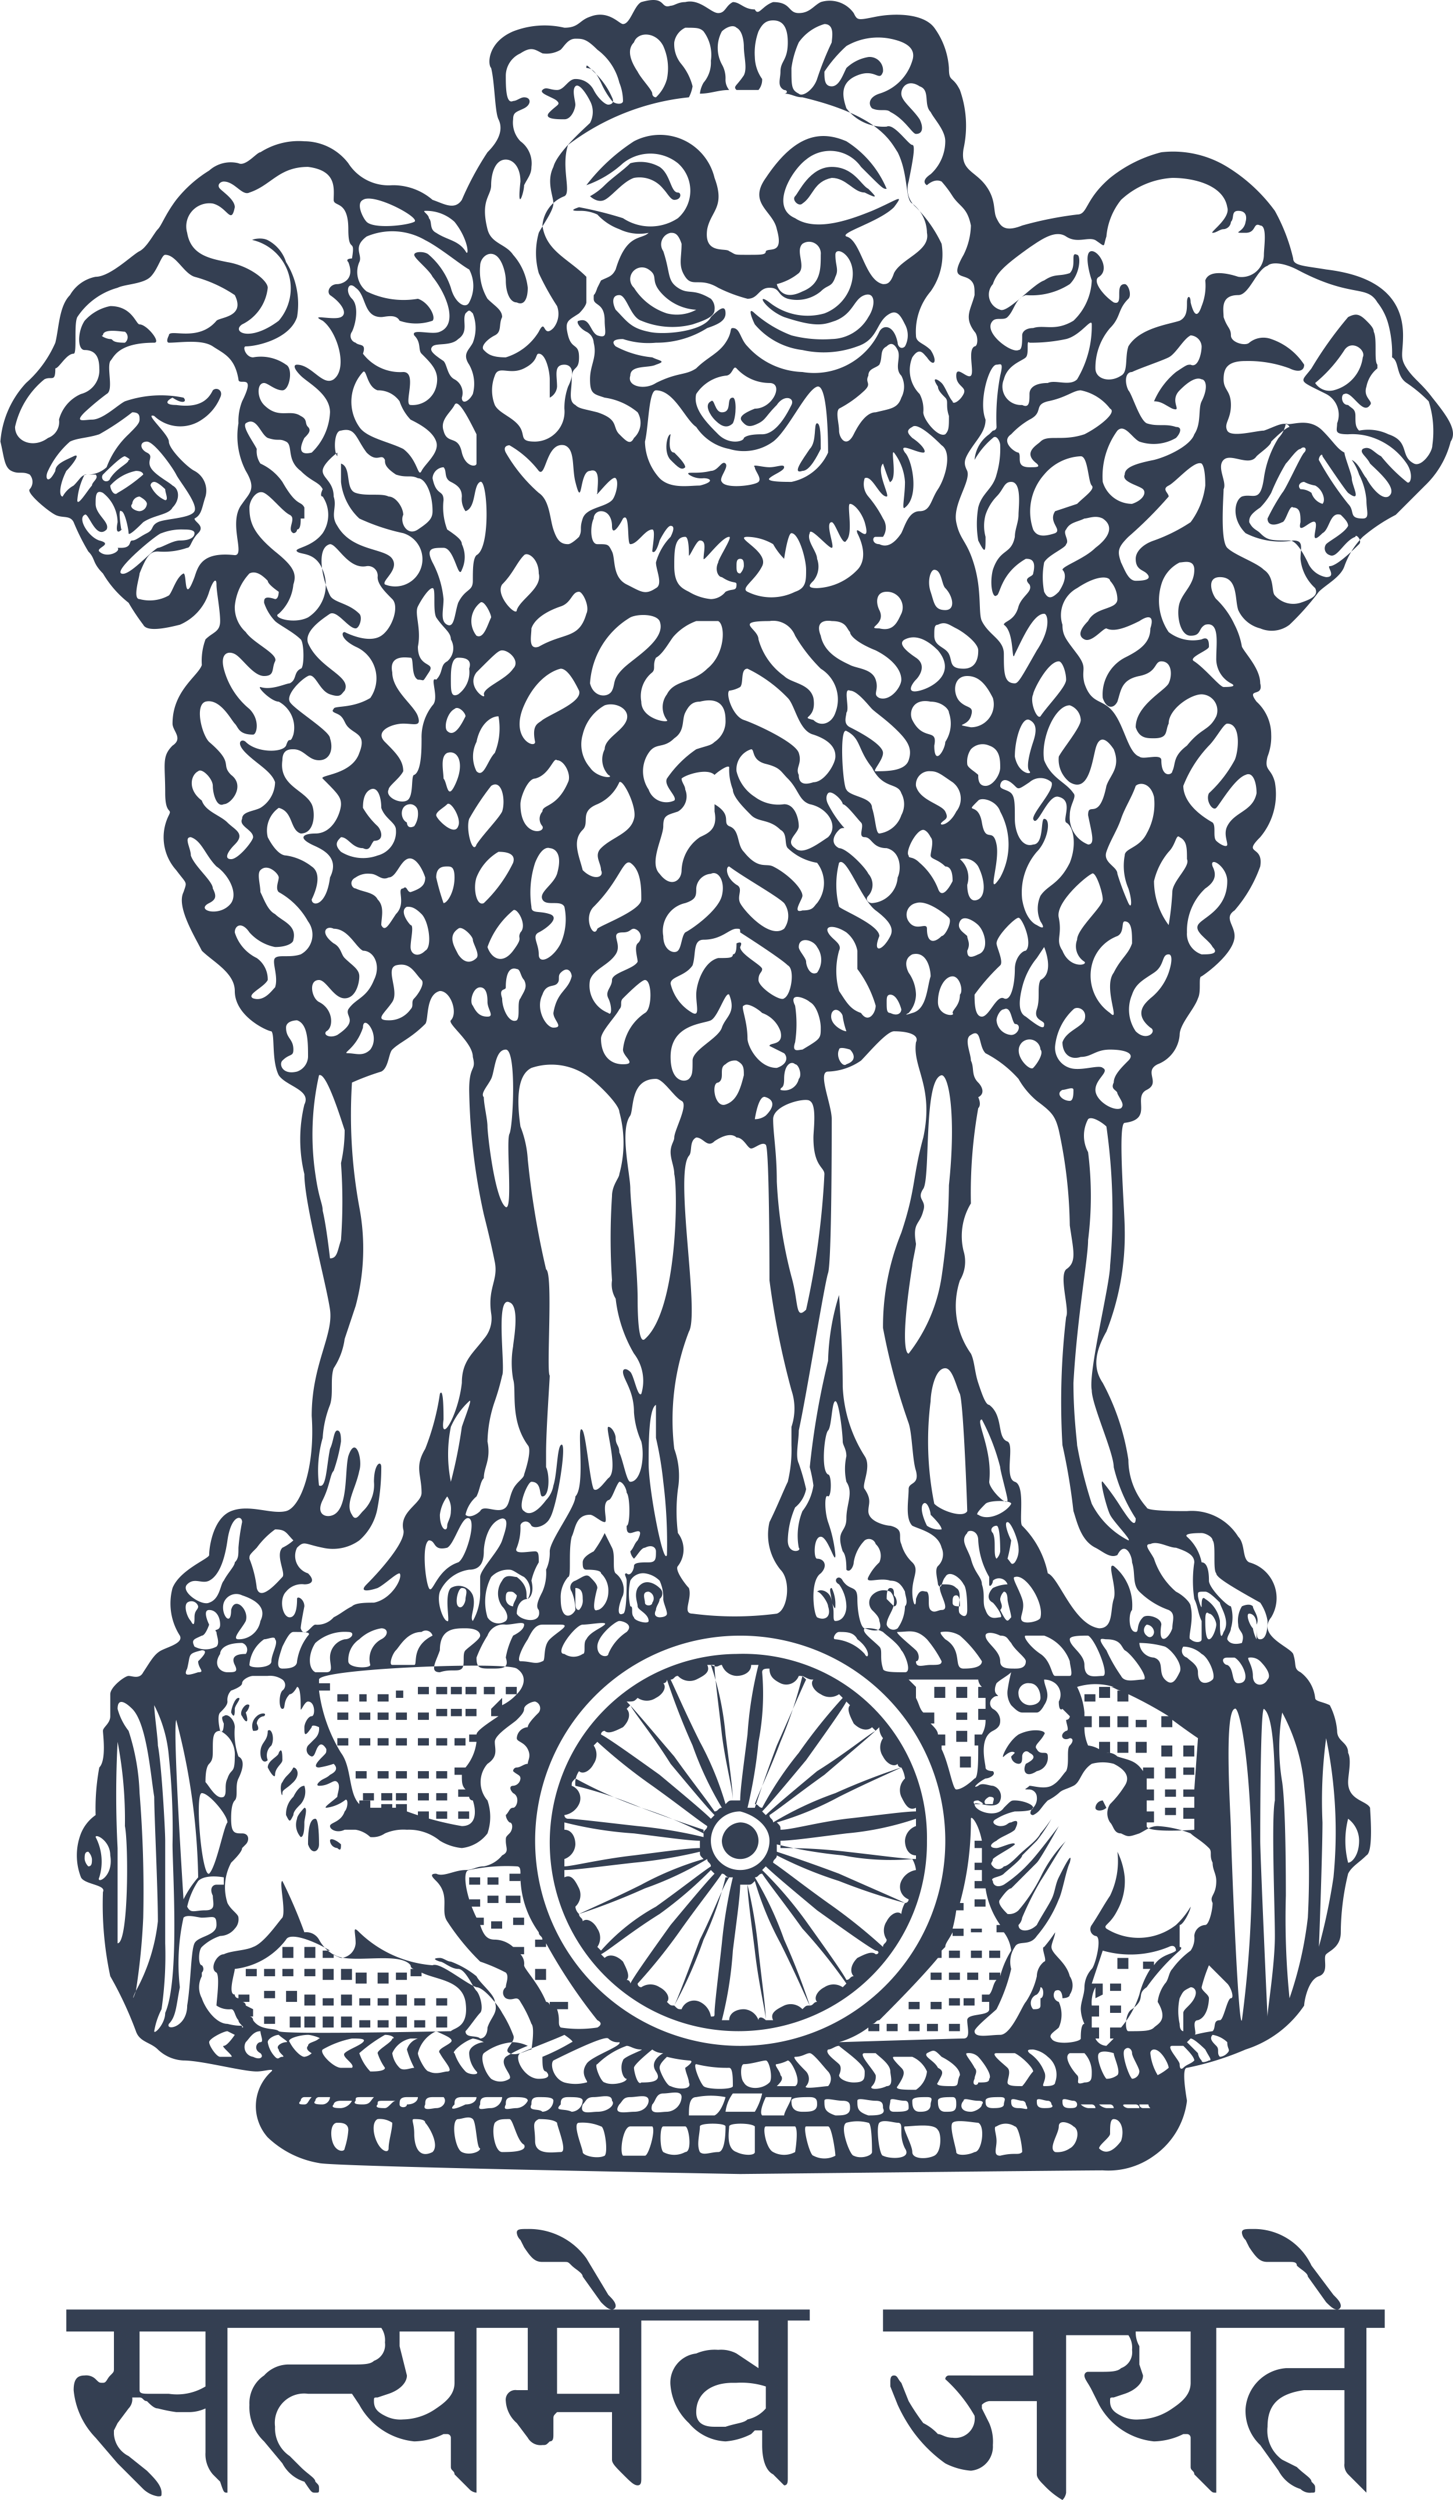 <svg xmlns="http://www.w3.org/2000/svg" width="39.675" height="68.257" viewBox="0 0 39.675 68.257">
  <g id="Page-1" transform="translate(0.011 0.057)">
    <g id="Artboard-Copy-12" transform="translate(-57 -15)">
      <g id="Group-145" transform="translate(57 15)">
        <path id="Fill-1" d="M23.7,5.1c-.2-.1-.4-.6-1-.6s-.9.7-1,.8.1.3.2.2c.3-.2.3-.6.8-.7.4,0,.6.4.9.4.4.2.3.1.1-.1" fill="#343f52" fill-rule="evenodd"/>
        <path id="Fill-3" d="M16.5,5.4c.2-.1.5-.5.8-.6a.829.829,0,0,1,.8.3c.1.1.2.3.3.3.2,0,.2-.2.1-.2-.2,0-.2-.5-.5-.7a1.063,1.063,0,0,0-.8-.1c-.2.2-.5.4-.7.6a1.727,1.727,0,0,1-.4.3s.2.2.4.1" fill="#343f52" fill-rule="evenodd"/>
        <path id="Fill-5" d="M20,10.8c-.2,0,0,.4-.3.4-.2,0-.2-.4-.3-.3-.2.1,0,.4.1.5s.3.3.5.1c.1-.2.1-.7,0-.7" fill="#343f52" fill-rule="evenodd"/>
        <path id="Fill-7" d="M18.3,11.8c-.1,0-.2.5,0,.7s.3.3.4.2c0-.1-.2-.3-.3-.4-.2,0-.1-.5-.1-.5" fill="#343f52" fill-rule="evenodd"/>
        <path id="Fill-9" d="M21.9,12.8c.2,0,.4-.4.5-.6,0-.3,0-.7-.1-.7s0,.5-.2.7c-.2.3-.5.7-.2.6" fill="#343f52" fill-rule="evenodd"/>
        <path id="Fill-11" d="M30.5,53.7h.3v-.3h-.3Z" fill="#343f52" fill-rule="evenodd"/>
        <path id="Fill-13" d="M30.3,54.3h.3v-.2h-.3Z" fill="#343f52" fill-rule="evenodd"/>
        <path id="Fill-14" d="M30.3,54.9h.3v-.2h-.3Z" fill="#343f52" fill-rule="evenodd"/>
        <path id="Fill-15" d="M30,47.1h.3v-.3H30Z" fill="#343f52" fill-rule="evenodd"/>
        <path id="Fill-16" d="M30.5,47.1h.3v-.3h-.3Z" fill="#343f52" fill-rule="evenodd"/>
        <path id="Fill-17" d="M30.5,47.8h.3v-.3h-.3Z" fill="#343f52" fill-rule="evenodd"/>
        <path id="Fill-18" d="M29.6,46.4h.3v-.2h-.3Z" fill="#343f52" fill-rule="evenodd"/>
        <path id="Fill-19" d="M31,47.8h.3v-.3H31Z" fill="#343f52" fill-rule="evenodd"/>
        <path id="Fill-20" d="M31.8,49.5h.3v-.2h-.3Z" fill="#343f52" fill-rule="evenodd"/>
        <path id="Fill-21" d="M32.3,48.4h.3v-.2h-.3Z" fill="#343f52" fill-rule="evenodd"/>
        <path id="Fill-22" d="M31.8,49h.3v-.2h-.3Z" fill="#343f52" fill-rule="evenodd"/>
        <path id="Fill-23" d="M32.3,47.9h.3v-.3h-.3Z" fill="#343f52" fill-rule="evenodd"/>
        <path id="Fill-24" d="M31.7,47.9H32v-.3h-.3Z" fill="#343f52" fill-rule="evenodd"/>
        <path id="Fill-25" d="M31,47.1h.3v-.2H31Z" fill="#343f52" fill-rule="evenodd"/>
        <path id="Fill-26" d="M31.8,48.5h.3v-.3h-.3Z" fill="#343f52" fill-rule="evenodd"/>
        <path id="Fill-27" d="M27,53.4h.3v-.2H27Z" fill="#343f52" fill-rule="evenodd"/>
        <path id="Fill-28" d="M16.3,8h0" fill="#343f52" fill-rule="evenodd"/>
        <path id="Fill-29" d="M30.1,49.1a.215.215,0,0,0-.2.2c0,.1.2.1.3,0l-.1-.2" fill="#343f52" fill-rule="evenodd"/>
        <path id="Fill-30" d="M28.3,48.3a.373.373,0,0,0,.3-.4c0-.2-.2,0-.3-.2-.1-.1.1-.2.2-.4.1-.1-.3-.2-.7,0-.3.2-.5.7-.4.6,0,0,.2-.2.3-.1l-.1.1a.215.215,0,0,0,.2.2c.1,0,.1-.1.1-.2s.1-.2.2-.1c.2.1.1.2-.1.3-.1.2,0,.4.3.2" fill="#343f52" fill-rule="evenodd"/>
        <path id="Fill-31" d="M9.4,12.5h0" fill="#343f52" fill-rule="evenodd"/>
        <path id="Fill-32" d="M9.3,12.5h0" fill="#343f52" fill-rule="evenodd"/>
        <path id="Fill-33" d="M9.3,12.5h0" fill="#343f52" fill-rule="evenodd"/>
        <path id="Fill-34" d="M20.2,49.7a.5.5,0,1,1-.5.5.536.536,0,0,1,.5-.5" fill="#343f52" fill-rule="evenodd"/>
        <path id="Fill-35" d="M23.1,50.5a14.376,14.376,0,0,0-1.8-.1v-.2c.3,0,1-.1,1.8-.2a8.135,8.135,0,0,0,1.9-.4v.2a.446.446,0,0,0-.3.4c0,.2.1.4.3.4v.1c-.3,0-1-.1-1.9-.2M25,51a.536.536,0,0,0-.4.3.365.365,0,0,0,.2.5.1.1,0,0,1-.1.1c-.2-.1-.9-.4-1.8-.8-.8-.3-1.4-.5-1.7-.6v-.2a12.966,12.966,0,0,0,1.8.3,6.862,6.862,0,0,0,1.9.1.774.774,0,0,1,.1.3m-.4,1.2c-.1-.1-.3,0-.4.2a.446.446,0,0,0,0,.5c0,.1-.1.1-.1.2a14.966,14.966,0,0,0-1.5-1.2c-.7-.5-1.2-.9-1.5-1.1,0-.1.1-.1.1-.2a11.048,11.048,0,0,0,1.7.7,17.28,17.28,0,0,0,1.8.6.774.774,0,0,0-.1.3m-.7,1.1c-.1-.1-.3,0-.5.1-.2.2-.2.4-.1.5-.1,0-.1.1-.2.1-.1-.2-.6-.9-1.1-1.6A11,11,0,0,0,20.8,51l.1-.1c.2.2.8.7,1.4,1.2.7.5,1.4,1,1.6,1.1.1,0,.1.1,0,.1m-.9.9a.446.446,0,0,0-.5,0c-.2.1-.3.3-.2.4-.1,0-.1.1-.2.1a18.677,18.677,0,0,0-.7-1.8,9.262,9.262,0,0,0-.8-1.7c.1,0,.1-.1.2-.1.2.3.6.8,1.1,1.5a14.583,14.583,0,0,1,1.2,1.5l-.1.1m-1.1.6a.44.44,0,0,0-.5-.1c-.2.1-.4.2-.3.4h-.2c0-.3-.1-1-.2-1.9a12.966,12.966,0,0,0-.3-1.8c.1,0,.1,0,.2-.1a8.68,8.68,0,0,0,.7,1.7c.4.8.7,1.5.8,1.7-.1,0-.1,0-.2.1m-1.2.3a.446.446,0,0,0-.4-.3c-.2,0-.4.1-.4.3h-.2a10.5,10.5,0,0,0,.3-1.9c.1-.8.2-1.5.2-1.8h.2c0,.3.1,1,.2,1.8.1.9.3,1.7.3,1.9-.1-.1-.2-.1-.2,0M19.4,55a.536.536,0,0,0-.3-.4.365.365,0,0,0-.5.2c-.1,0-.1,0-.2-.1a11.8,11.8,0,0,0,.8-1.8,8.8,8.8,0,0,0,.6-1.7H20a12.965,12.965,0,0,0-.3,1.8c-.1.9-.2,1.7-.2,1.9,0,.1,0,.1-.1.1m-1.2-.4c.1-.1,0-.3-.2-.4a.446.446,0,0,0-.5,0,.1.1,0,0,1-.1-.1,14.966,14.966,0,0,0,1.2-1.5c.5-.7.9-1.2,1.1-1.5.1,0,.1.1.2.1-.2.3-.4.9-.8,1.7-.3.8-.6,1.6-.7,1.8-.1,0-.1,0-.2-.1M17.1,54c.1-.1,0-.3-.1-.5-.2-.2-.4-.2-.5-.1l-.1-.1c.2-.1.8-.6,1.6-1.1A11,11,0,0,0,19.4,51l.1.1c-.2.2-.7.8-1.2,1.4-.5.7-1,1.4-1.1,1.6a.1.1,0,0,0-.1-.1m-.7-.8-.1-.1a.446.446,0,0,0,0-.5c-.1-.2-.3-.3-.4-.2,0-.1-.1-.1-.1-.2a18.677,18.677,0,0,0,1.8-.7,9.262,9.262,0,0,0,1.7-.8c0,.1.1.1.1.2-.3.2-.8.6-1.5,1.1a5.606,5.606,0,0,0-1.5,1.2M15.7,52a.44.44,0,0,0,.1-.5c-.1-.2-.2-.4-.4-.3V51c.3,0,1-.1,1.9-.2a12.966,12.966,0,0,0,1.8-.3c0,.1,0,.1.1.2a8.68,8.68,0,0,0-1.7.7c-.8.4-1.5.7-1.7.8a.31.31,0,0,1-.1-.2m-.3-1.3a.446.446,0,0,0,.3-.4c0-.2-.1-.4-.3-.4v-.2a10.5,10.5,0,0,0,1.9.3c.8.1,1.5.2,1.8.2v.2c-.3,0-1,.1-1.8.2-.9.1-1.7.3-1.9.3v-.2m0-1.2a.536.536,0,0,0,.4-.3.365.365,0,0,0-.2-.5c0-.1,0-.1.1-.2a11.8,11.8,0,0,0,1.8.8c.8.3,1.4.5,1.7.6v.2a12.966,12.966,0,0,0-1.8-.3c-.9-.1-1.7-.2-1.9-.2a.1.1,0,0,1-.1-.1m.4-1.2c.1.1.3,0,.4-.2a.446.446,0,0,0,0-.5l.1-.1a14.966,14.966,0,0,0,1.5,1.2c.7.5,1.2.9,1.5,1.1,0,.1-.1.1-.1.2a11.048,11.048,0,0,0-1.7-.7,11.8,11.8,0,0,0-1.8-.6.584.584,0,0,1,.1-.4m.7-1.1c.1.1.3,0,.5-.1.2-.2.2-.4.1-.5l.1-.1c.1.2.6.8,1.1,1.6.5.6,1,1.2,1.2,1.4l-.1.1c-.2-.2-.8-.7-1.4-1.2-.7-.5-1.4-1-1.6-1.1a.1.1,0,0,1,.1-.1m.9-.9a.446.446,0,0,0,.5,0c.2-.1.3-.3.2-.4a.1.1,0,0,0,.1-.1,18.677,18.677,0,0,0,.7,1.8,9.262,9.262,0,0,0,.8,1.7c-.1,0-.1.1-.2.1-.2-.3-.6-.8-1.1-1.5-.6-.7-1.1-1.3-1.3-1.5.2,0,.2,0,.3-.1m1.1-.6a.44.44,0,0,0,.5.1c.2-.1.4-.2.3-.4h.2c0,.3.1,1,.2,1.9.1.8.3,1.5.3,1.8-.1,0-.1,0-.2.1a8.68,8.68,0,0,0-.7-1.7c-.4-.8-.7-1.5-.8-1.7.1,0,.1-.1.2-.1m1.2-.3a.446.446,0,0,0,.4.3c.2,0,.4-.1.4-.3h.2a10.5,10.5,0,0,0-.3,1.9c-.1.8-.2,1.5-.2,1.8H20c0-.3-.1-1-.2-1.8a8.135,8.135,0,0,0-.4-1.9c.2.1.2,0,.3,0m1.3.1c0,.2.1.3.3.4a.365.365,0,0,0,.5-.2c.1,0,.1,0,.2.1-.1.2-.4.9-.8,1.8-.3.8-.5,1.4-.6,1.7h-.2a12.965,12.965,0,0,0,.3-1.8,6.862,6.862,0,0,0,.1-1.9c0-.1.1-.1.2-.1m1.2.3c-.1.1,0,.3.2.4a.446.446,0,0,0,.5,0l.1.1a14.966,14.966,0,0,0-1.2,1.5,9.268,9.268,0,0,0-1,1.5c-.1,0-.1-.1-.2-.1.1-.3.4-.9.7-1.7a11.8,11.8,0,0,0,.6-1.8c.2.1.2.1.3.1M21,50.2a.8.8,0,1,1-.8-.8c.4.1.8.4.8.8m2.2-3.7c-.1.1,0,.3.1.5.2.2.4.2.5.1l.1.1c-.2.1-.8.6-1.6,1.1-.6.5-1.2,1-1.4,1.2l-.1-.1c.2-.2.7-.8,1.2-1.4.5-.7,1-1.4,1.1-1.6l.1.1m.9.9a.446.446,0,0,0,0,.5c.1.2.3.3.4.2a.1.1,0,0,0,.1.1,18.677,18.677,0,0,0-1.8.7,9.262,9.262,0,0,0-1.7.8c0-.1-.1-.1-.1-.2.3-.2.8-.6,1.5-1.1.7-.6,1.3-1.1,1.5-1.3a.438.438,0,0,0,.1.3m.6,1.1a.44.44,0,0,0-.1.5c.1.2.2.4.4.3v.1c-.3,0-1,.1-1.9.2-.8.1-1.5.3-1.8.3,0-.1,0-.1-.1-.2a8.68,8.68,0,0,0,1.7-.7c.8-.4,1.5-.7,1.7-.8a.774.774,0,0,1,.1.3m-4.6-3.4a5.15,5.15,0,1,0,5.2,5.1,5.02,5.02,0,0,0-5.2-5.1" fill="#343f52" fill-rule="evenodd"/>
        <path id="Fill-36" d="M24.8,54.8h.3v-.2h-.3Z" fill="#343f52" fill-rule="evenodd"/>
        <path id="Fill-37" d="M24.8,55.4h.3v-.2h-.3Z" fill="#343f52" fill-rule="evenodd"/>
        <path id="Fill-38" d="M25.4,54.8h.3v-.2h-.3Z" fill="#343f52" fill-rule="evenodd"/>
        <path id="Fill-39" d="M24.2,55.4h.3v-.2h-.3Z" fill="#343f52" fill-rule="evenodd"/>
        <path id="Fill-40" d="M25.3,55.4h.3v-.2h-.3Z" fill="#343f52" fill-rule="evenodd"/>
        <path id="Fill-41" d="M25.9,55.4h.3v-.2h-.3Z" fill="#343f52" fill-rule="evenodd"/>
        <path id="Fill-42" d="M26.3,54.7h.3v-.2h-.3Z" fill="#343f52" fill-rule="evenodd"/>
        <path id="Fill-43" d="M25.9,53.4h.3v-.2h-.3Z" fill="#343f52" fill-rule="evenodd"/>
        <path id="Fill-44" d="M25.4,54h.3v-.2h-.3Z" fill="#343f52" fill-rule="evenodd"/>
        <path id="Fill-45" d="M25.9,54h.3v-.2h-.3Z" fill="#343f52" fill-rule="evenodd"/>
        <path id="Fill-46" d="M25.9,54.7h.3v-.2h-.3Z" fill="#343f52" fill-rule="evenodd"/>
        <path id="Fill-47" d="M26.6,52h.3v-.2h-.3Z" fill="#343f52" fill-rule="evenodd"/>
        <path id="Fill-48" d="M26.4,54h.3v-.2h-.3Z" fill="#343f52" fill-rule="evenodd"/>
        <path id="Fill-49" d="M26.5,53.4h.3v-.2h-.3Z" fill="#343f52" fill-rule="evenodd"/>
        <path id="Fill-50" d="M26.5,52.7h.3v-.1h-.3Z" fill="#343f52" fill-rule="evenodd"/>
        <path id="Fill-51" d="M26.1,46.9h.3v-.2h-.3Z" fill="#343f52" fill-rule="evenodd"/>
        <path id="Fill-52" d="M26.2,48.2h.3v-.3h-.3Z" fill="#343f52" fill-rule="evenodd"/>
        <path id="Fill-53" d="M26.1,46.3h.3V46h-.3Z" fill="#343f52" fill-rule="evenodd"/>
        <path id="Fill-54" d="M25.5,46.3h.3V46h-.3Z" fill="#343f52" fill-rule="evenodd"/>
        <path id="Fill-55" d="M26.1,47.5h.3v-.3h-.3Z" fill="#343f52" fill-rule="evenodd"/>
        <path id="Fill-56" d="M11.9,49.6h.3v-.2h-.3Z" fill="#343f52" fill-rule="evenodd"/>
        <path id="Fill-57" d="M11.9,49.1h.3v-.2h-.3Z" fill="#343f52" fill-rule="evenodd"/>
        <path id="Fill-58" d="M12.4,47.6h.3v-.2h-.3Z" fill="#343f52" fill-rule="evenodd"/>
        <path id="Fill-59" d="M12.3,46.8h.3v-.2h-.3Z" fill="#343f52" fill-rule="evenodd"/>
        <path id="Fill-60" d="M11.4,47.6h.3v-.2h-.3Z" fill="#343f52" fill-rule="evenodd"/>
        <path id="Fill-61" d="M12.3,46.2h.3V46h-.3Z" fill="#343f52" fill-rule="evenodd"/>
        <path id="Fill-62" d="M13.2,46.2h.3V46h-.3Z" fill="#343f52" fill-rule="evenodd"/>
        <path id="Fill-63" d="M11.4,48.5h.3v-.2h-.3Z" fill="#343f52" fill-rule="evenodd"/>
        <path id="Fill-64" d="M12.5,49.6h.3v-.2h-.3Z" fill="#343f52" fill-rule="evenodd"/>
        <path id="Fill-65" d="M11.9,46.2h.3V46h-.3Z" fill="#343f52" fill-rule="evenodd"/>
        <path id="Fill-66" d="M13.8,46.2h.3V46h-.3Z" fill="#343f52" fill-rule="evenodd"/>
        <path id="Fill-67" d="M12.7,46.2H13V46h-.3Z" fill="#343f52" fill-rule="evenodd"/>
        <path id="Fill-68" d="M12.7,46.8H13v-.2h-.3Z" fill="#343f52" fill-rule="evenodd"/>
        <path id="Fill-69" d="M11.4,49.1h.3v-.2h-.3Z" fill="#343f52" fill-rule="evenodd"/>
        <path id="Fill-70" d="M9.8,47.6h.3v-.2H9.8Z" fill="#343f52" fill-rule="evenodd"/>
        <path id="Fill-71" d="M9.9,49.1h.3v-.2H9.9Z" fill="#343f52" fill-rule="evenodd"/>
        <path id="Fill-72" d="M11.9,46.8h.3v-.2h-.3Z" fill="#343f52" fill-rule="evenodd"/>
        <path id="Fill-73" d="M10.3,46.9h.3v-.2h-.3Z" fill="#343f52" fill-rule="evenodd"/>
        <path id="Fill-74" d="M10.3,48.5h.3v-.2h-.3Z" fill="#343f52" fill-rule="evenodd"/>
        <path id="Fill-75" d="M10.3,47.6h.3v-.2h-.3Z" fill="#343f52" fill-rule="evenodd"/>
        <path id="Fill-76" d="M9.8,46.4H10v-.2H9.8Z" fill="#343f52" fill-rule="evenodd"/>
        <path id="Fill-77" d="M9.2,47.6h.3v-.2H9.2Z" fill="#343f52" fill-rule="evenodd"/>
        <path id="Fill-78" d="M9.2,46.9h.3v-.2H9.2Z" fill="#343f52" fill-rule="evenodd"/>
        <path id="Fill-79" d="M9.2,46.4h.3v-.2H9.2Z" fill="#343f52" fill-rule="evenodd"/>
        <path id="Fill-80" d="M9.7,48.5H10v-.2H9.7Z" fill="#343f52" fill-rule="evenodd"/>
        <path id="Fill-81" d="M9.8,46.9h.3v-.2H9.8Z" fill="#343f52" fill-rule="evenodd"/>
        <path id="Fill-82" d="M11.4,46.2h.3V46h-.3Z" fill="#343f52" fill-rule="evenodd"/>
        <path id="Fill-83" d="M11.4,46.9h.3v-.2h-.3Z" fill="#343f52" fill-rule="evenodd"/>
        <path id="Fill-84" d="M11.4,49.6h.3v-.2h-.3Z" fill="#343f52" fill-rule="evenodd"/>
        <path id="Fill-85" d="M11.9,47.6h.3v-.2h-.3Z" fill="#343f52" fill-rule="evenodd"/>
        <path id="Fill-86" d="M11.9,48.5h.3v-.2h-.3Z" fill="#343f52" fill-rule="evenodd"/>
        <path id="Fill-87" d="M10.8,49.1h.3v-.2h-.3Z" fill="#343f52" fill-rule="evenodd"/>
        <path id="Fill-88" d="M10.4,49.1h.3v-.2h-.3Z" fill="#343f52" fill-rule="evenodd"/>
        <path id="Fill-89" d="M10.8,46.3H11v-.2h-.2Z" fill="#343f52" fill-rule="evenodd"/>
        <path id="Fill-90" d="M10.8,48.5h.3v-.2h-.3Z" fill="#343f52" fill-rule="evenodd"/>
        <path id="Fill-91" d="M10.3,46.4h.3v-.2h-.3Z" fill="#343f52" fill-rule="evenodd"/>
        <path id="Fill-92" d="M10.8,47.6h.3v-.2h-.3Z" fill="#343f52" fill-rule="evenodd"/>
        <path id="Fill-93" d="M10.8,46.9h.3v-.2h-.3Z" fill="#343f52" fill-rule="evenodd"/>
        <path id="Fill-94" d="M8.3,53.4h.3v-.3H8.3Z" fill="#343f52" fill-rule="evenodd"/>
        <path id="Fill-95" d="M8.8,54h.3v-.3H8.8Z" fill="#343f52" fill-rule="evenodd"/>
        <path id="Fill-96" d="M7.2,54.5h.3v-.2H7.2Z" fill="#343f52" fill-rule="evenodd"/>
        <path id="Fill-97" d="M7.2,53.9h.3v-.2H7.2Z" fill="#343f52" fill-rule="evenodd"/>
        <path id="Fill-98" d="M6.7,53.9H7v-.2H6.7Z" fill="#343f52" fill-rule="evenodd"/>
        <path id="Fill-99" d="M7.2,55.2h.3V55H7.2Z" fill="#343f52" fill-rule="evenodd"/>
        <path id="Fill-100" d="M11.3,55.3h.3v-.2h-.3Z" fill="#343f52" fill-rule="evenodd"/>
        <path id="Fill-101" d="M10.3,55.3h.3v-.2h-.3Z" fill="#343f52" fill-rule="evenodd"/>
        <path id="Fill-102" d="M10.8,55.3h.3V55h-.3Z" fill="#343f52" fill-rule="evenodd"/>
        <path id="Fill-103" d="M10.8,54h.3v-.2h-.3Z" fill="#343f52" fill-rule="evenodd"/>
        <path id="Fill-104" d="M10.3,54.7h.3v-.2h-.3Z" fill="#343f52" fill-rule="evenodd"/>
        <path id="Fill-105" d="M10.3,54.1h.3v-.3h-.3Z" fill="#343f52" fill-rule="evenodd"/>
        <path id="Fill-106" d="M9.8,54.7h.3v-.2H9.8Z" fill="#343f52" fill-rule="evenodd"/>
        <path id="Fill-107" d="M10.8,54.7h.3v-.3h-.3Z" fill="#343f52" fill-rule="evenodd"/>
        <path id="Fill-108" d="M7.7,53.4H8v-.3H7.7Z" fill="#343f52" fill-rule="evenodd"/>
        <path id="Fill-109" d="M11.9,55.3h.3V55h-.3Z" fill="#343f52" fill-rule="evenodd"/>
        <path id="Fill-110" d="M9.8,55.3h.3v-.2H9.8Z" fill="#343f52" fill-rule="evenodd"/>
        <path id="Fill-111" d="M11.3,54.7h.3v-.2h-.3Z" fill="#343f52" fill-rule="evenodd"/>
        <path id="Fill-112" d="M11.9,54.7h.3v-.2h-.3Z" fill="#343f52" fill-rule="evenodd"/>
        <path id="Fill-113" d="M8.3,53.9h.3v-.2H8.3Z" fill="#343f52" fill-rule="evenodd"/>
        <path id="Fill-114" d="M8.3,55.3h.3V55H8.3Z" fill="#343f52" fill-rule="evenodd"/>
        <path id="Fill-115" d="M7.9,55.3h.3V55H7.9Z" fill="#343f52" fill-rule="evenodd"/>
        <path id="Fill-116" d="M8.3,54.7h.3v-.3H8.3Z" fill="#343f52" fill-rule="evenodd"/>
        <path id="Fill-117" d="M7.7,53.9H8v-.2H7.7Z" fill="#343f52" fill-rule="evenodd"/>
        <path id="Fill-118" d="M7.8,54.6h.3v-.3H7.8Z" fill="#343f52" fill-rule="evenodd"/>
        <path id="Fill-119" d="M8.8,55.3h.3V55H8.8Z" fill="#343f52" fill-rule="evenodd"/>
        <path id="Fill-120" d="M9.3,54.7h.3v-.3H9.3Z" fill="#343f52" fill-rule="evenodd"/>
        <path id="Fill-121" d="M8.8,54.7h.3v-.2H8.8Z" fill="#343f52" fill-rule="evenodd"/>
        <path id="Fill-122" d="M9.3,54h.3v-.3H9.3Z" fill="#343f52" fill-rule="evenodd"/>
        <path id="Fill-123" d="M9.7,54.1H10v-.3H9.7Z" fill="#343f52" fill-rule="evenodd"/>
        <path id="Fill-124" d="M9.3,55.3h.3V55H9.3Z" fill="#343f52" fill-rule="evenodd"/>
        <path id="Fill-125" d="M14.6,54h.3v-.3h-.3Z" fill="#343f52" fill-rule="evenodd"/>
        <path id="Fill-126" d="M13.3,51.9h.3v-.2h-.3Z" fill="#343f52" fill-rule="evenodd"/>
        <path id="Fill-127" d="M12.8,51.4h.3v-.2h-.3Z" fill="#343f52" fill-rule="evenodd"/>
        <path id="Fill-128" d="M12.8,52h.3v-.2h-.3Z" fill="#343f52" fill-rule="evenodd"/>
        <path id="Fill-129" d="M13.4,52.6h.3v-.2h-.3Z" fill="#343f52" fill-rule="evenodd"/>
        <path id="Fill-130" d="M13.8,51.9h.4v-.2h-.4Z" fill="#343f52" fill-rule="evenodd"/>
        <path id="Fill-131" d="M13.3,51.4h.3v-.2h-.3Z" fill="#343f52" fill-rule="evenodd"/>
        <path id="Fill-132" d="M14,52.5h.3v-.2H14Z" fill="#343f52" fill-rule="evenodd"/>
        <path id="Fill-133" d="M7.7,48.9c0-.1.1-.1.3-.3s.1-.4,0-.4c-.1.2-.2.2-.3.4-.1.1,0,.5,0,.3" fill="#343f52" fill-rule="evenodd"/>
        <path id="Fill-134" d="M8.7,50.3c0-.1,0-.7-.1-.7-.2,0-.2.5-.2.7.1.3.3.2.3,0" fill="#343f52" fill-rule="evenodd"/>
        <path id="Fill-135" d="M7.1,47.8c0,.2.1.3.2.2a.353.353,0,0,1,.1-.4c.1-.2,0-.5-.1-.4,0,.3-.2.3-.2.6" fill="#343f52" fill-rule="evenodd"/>
        <path id="Fill-136" d="M6.9,47.2c.1,0,.2,0,.1-.2a.215.215,0,0,1,.2-.2c.1-.1-.1-.1-.2,0a.353.353,0,0,0-.1.4" fill="#343f52" fill-rule="evenodd"/>
        <path id="Fill-137" d="M7.5,48.4c0-.2.2-.3.2-.4s0-.4-.1-.2c0,.1-.3.2-.3.4.1.2.2.3.2.2" fill="#343f52" fill-rule="evenodd"/>
        <path id="Fill-138" d="M6.8,46.5c-.1-.1-.3.2-.2.3.1.2.2.2.1-.1a.349.349,0,0,0,.1-.2" fill="#343f52" fill-rule="evenodd"/>
        <path id="Fill-139" d="M8,49a.646.646,0,0,0-.2.5c.1.2.1.2.2,0,0-.1.1-.2.2-.3a.523.523,0,0,0,.1-.5q-.15,0-.3.3" fill="#343f52" fill-rule="evenodd"/>
        <path id="Fill-140" d="M8.1,49.6a.5.5,0,0,0,.1.5c.1,0,.1-.3.1-.4s.1-.4,0-.4c0,0-.2.2-.2.3" fill="#343f52" fill-rule="evenodd"/>
        <path id="Fill-141" d="M6.5,46.3c-.1,0-.2.3-.2.4.1.2.1,0,.1-.1s.2-.3.1-.3" fill="#343f52" fill-rule="evenodd"/>
        <path id="Fill-142" d="M9.2,50.4c.1.1.1,0,.1-.1-.1-.1-.3-.2-.3-.1a.215.215,0,0,0,.2.2" fill="#343f52" fill-rule="evenodd"/>
        <path id="Fill-143" d="M36.4,10.6a.467.467,0,0,1-.5-.2,3.882,3.882,0,0,0,.8-.9c.2-.3.6,0,.5.2a1.063,1.063,0,0,1-.8.9Zm2.7,1.5c0,.2-.3.6-.5.5-.4-.2-.1-.6-.7-.8a1.269,1.269,0,0,0-.8-.1c-.1-.1-.1-.2-.1-.4s-.1-.2-.2-.3c-.2,0-.2-.3-.1-.3.2-.1.5.6.7.3.1-.1-.2-.2-.1-.5a.85.85,0,0,1,.3-.5V9.9c-.1-.1,0-.7-.1-.9,0-.1-.1-.2-.2-.3-.2-.2-.3-.2-.5-.1a10.443,10.443,0,0,0-1,1.4c-.3.4-.4.3.4.7a.639.639,0,0,1,.3.8c0,.2-.1.3.3.3a1.7,1.7,0,0,1,.7.1,1.849,1.849,0,0,1,.9.7c.2.3.1.6,0,.5a4.62,4.62,0,0,1-.7-.7c-.2-.1-.3-.3-.5-.2-.1.1.1.2.2.4.2.2.8.7.5.9-.2.1-.5-.3-.6-.5-.1-.1-.2-.4-.4-.5a1.466,1.466,0,0,1,.2.4,1.854,1.854,0,0,1,.2.7c0,.3.1.5-.1.5-.4,0-.2-.2-.4-.4a8.342,8.342,0,0,1-.8-1.2c0-.1.1-.2.1-.1,0,0,.6.9.7,1,.4.3.1-.2.1-.4,0-.1-.2-.6-.2-.7h0c-.2-.1-.3-.3-.6-.6-.4-.4-.9-.1-1-.2a.758.758,0,0,1-.2.4,2.817,2.817,0,0,0-.4,1.1c-.1.7-.3.4-.6.5-.2.1-.3.6.1,1a2.09,2.09,0,0,0,1.3.2c.3,0,.2.2.2.5a1.234,1.234,0,0,0,.4.8c.1.2-.1.3-.4.4a.663.663,0,0,1-.7-.2c-.1-.1,0-.5-.3-.7-.2-.2-.8-.4-1-.6s-.1-1.4-.1-1.6c.1-.2-.2-.6,0-.8s.7.2.9-.1c.1-.1.4-.3.4-.4.4-.4.5-.4.5-.4-.1-.2-.4,0-.7.1-.2,0-.9.2-1,0s.1-.3.1-.7-.2-.4-.2-.7.1-.5.6-.5a3.265,3.265,0,0,1,1.2.2c.2.1.4.1.4-.1a1.739,1.739,0,0,0-.9-.7.614.614,0,0,0-.6.1c-.1.1-.5,0-.5-.2s-.1-.2-.2-.5c0-.2-.1-.6.4-.6.3,0,.5-.7.8-.8.1-.1.4-.1.8.1,1.5.8,1.9.4,2.2.9a1.628,1.628,0,0,1,.3.6,3.085,3.085,0,0,1,.1.9c.2.1.1.5.4.7a3.807,3.807,0,0,1,.6.5,2.7,2.7,0,0,1,.1,1.2Zm-3.2,1.1c.2.1.3.4.2.5a.451.451,0,0,1-.3-.3.494.494,0,0,0-.3-.1c-.1-.1,0-.2.1-.2a1.007,1.007,0,0,0,.3.1Zm1.2,1.6c-.1.1-.6.6-.8.6-.1,0,.2.3-.1.3a.664.664,0,0,1-.5-.4c-.1-.2-.3-.6-.5-.6-.5,0-.6,0-.8-.2-.1-.1-.2-.1-.3-.3,0-.1,0-.2.3-.4a1.866,1.866,0,0,0,.3-.4,5.9,5.9,0,0,1,.4-.8c.1-.1.3-.4.4-.4.1-.1.2,0,.1.1s-.5,1-.6,1.1a5.736,5.736,0,0,0-.4.7c0,.2.2.2.4.1.1,0,.2-.5.3-.4.2,0,.2.2.2.4-.1.4.3-.1.4,0s-.2.7.2.3c.2-.1.2-.6.5-.5.1.1.2.2.2.3-.1.2-.5.4-.6.5a.192.192,0,0,0,.1.3c.2.1.4-.4.7-.5,0-.1.2.1.1.2Zm-3.9,3.1a.755.755,0,0,0,.4.7c.2.1-.1.1-.2.1s-.5-.5-.8-.7c-.2-.1.4-.3.4-.4s0-.3-.2-.2a1.079,1.079,0,0,1-.9-.2,1.531,1.531,0,0,1-.2-1.3.973.973,0,0,1,.5-.6c.1,0,.4-.1.4.2,0,.4-.3.6-.4.9s0,.9.3.9.2-.2.4-.3c.4-.1.3.5.3.9Zm.5,2.8a3.515,3.515,0,0,1-.7.9c-.1.2.1.5.2.4s.5-.8.8-.9c.2-.1.3.2.3.5-.1.5-.6.5-.8.9-.1.2,0,.4,0,.5s-.2,0-.3-.1,0-.4-.1-.5c-.7-.4-.8-.8-.8-1a3.377,3.377,0,0,1,.7-1.1c.2-.2.4-.6.5-.6.4,0,.3.8.2,1Zm-1,4.5c-.1.2.3.4.4.6.2.2-.1.2-.3.2a.587.587,0,0,1-.4-.6,1.584,1.584,0,0,1,.5-1.2c.3-.2.3-.4.2-.6-.1-.3.4,0,.4.4,0,.8-.7,1-.8,1.2Zm-.7-.9a7.754,7.754,0,0,1-.1.9,2.017,2.017,0,0,1-.4-1.2,1.915,1.915,0,0,1,.4-.8c.2-.2.2-.5.3-.4.2.1.2.3.2.6.1.2-.4.6-.4.9Zm-.1,2.2a1.531,1.531,0,0,1-.5.7c-.1.1-.5.4,0,.8.2.1-.1.4-.4.1a1.05,1.05,0,0,1-.1-1c.1-.3.3-.4.6-.6s.2-.5.4-.5c.1,0,.1.2,0,.5Zm-1.1,2.4c-.2.2-.4.4-.4.6-.1.2.1.2.1.3.1.2.2.3.1.4-.2.1-.7-.2-.7-.5s.4-.5.2-.6c-.1-.1-.6.1-.9,0a.575.575,0,0,1-.4-.6,1.591,1.591,0,0,1,.5-1c.1-.1.4,0,.3.3-.1.2-.5.3-.6.6,0,.3.2.5.5.4.3,0,.4-.2.8-.2s.7.1.5.3Zm-.5,5.6c0,.5-.6,2.9-.5,3.4,0,.4.6,1.7.6,2.1a4.54,4.54,0,0,0,.6,1.4c0,.3-.2,0-.4-.3a6.818,6.818,0,0,0-.5-.7c-.1-.1.1.7.2.9s.6.7.5.7a2.3,2.3,0,0,1-1-1,12.257,12.257,0,0,1-.4-1.6c0-.1-.1-.8-.1-1.7.1-1.8.4-3.4.4-3.9a9.6,9.6,0,0,0,0-2.4.951.951,0,0,1,0-.9c.1-.1.4.1.5.2a16.49,16.49,0,0,1,.1,3.8ZM29,29.7c.1,0,.3-.1.3,0s0,.3-.1.3c-.2,0-.4-.2-.2-.3Zm1.9,12.9c.1.3,0,.6.2.8a2.177,2.177,0,0,0,.8.5c.2.1.1.3.1.5-.1.3-.4.5-.3-.1,0-.2-.4-.3-.5-.2-.2.2-.1.4-.2.4-.2,0-.2-.5-.1-.6a1.379,1.379,0,0,0-.5-1.2c-.2-.1.1.6,0,.9s0,.8-.4.8c-.7-.1-1.1-1.4-1.4-1.5a2.536,2.536,0,0,0-.7-1.3c-.1-.1.1-1.1-.2-1.2s0-1-.2-1.1c-.3-.1-.1-.7-.5-1-.1,0-.2-.3-.3-.6s-.1-.6-.2-.8a2.245,2.245,0,0,1-.3-2,.989.989,0,0,0,.1-.8,1.718,1.718,0,0,1,.2-1.3,13.275,13.275,0,0,1,.2-2.6c.1-.1,0-.3,0-.3.2-.1.1-.3,0-.4-.2-.2-.1-.4-.2-.6,0-.2-.2-.6,0-.7.3-.2.2.3.4.5a3.114,3.114,0,0,1,.9.7,2.2,2.2,0,0,0,.5.6c.4.3.5.4.6.8a12.972,12.972,0,0,1,.3,2.6c.1.7.2,1-.1,1.2-.2.2.1,1.1,0,1.3a19.878,19.878,0,0,0-.1,3.5,16.761,16.761,0,0,1,.3,1.8c.1.3.2.8.6,1,.2.1.4.3.6.2.2-.4.4,0,.4.2Zm.5-.5c.2-.1.5.1.7.1.3.1.5.2.5.4a3.334,3.334,0,0,0,0,1c.1.2.1.4.2.6v.5c0,.1-.2.1-.3,0-.1,0,.1-.5,0-.9,0-.1-.2-.3-.4-.4a1.987,1.987,0,0,1-.6-.9c-.1-.2-.3-.4-.1-.4Zm1.4-.3c.1,0,.3.1.3.2.1.1,0,.8.1.9,0,.1.3.3,1.2.8a1.23,1.23,0,0,1,.2.5c0,.1,0,.5-.2.5-.1,0-.1-.1-.1-.4.1-.2-.1-.4-.1-.5-.1-.1-.3,0-.3,0a.749.749,0,0,0-.1.5c0,.2.2.2.1.5,0,0-.3.1-.4-.1,0-.1.1-.2.1-.3a1.056,1.056,0,0,0,0-.6c-.1,0-.6-.5-.6-.7,0-.1,0-.5-.2-.5a1.259,1.259,0,0,0-.4-.7c-.1-.1.3-.1.4-.1Zm1.8,4c-.1.2-.4.2-.4-.1s-.2-.5-.1-.5a.367.367,0,0,1,.3.1c.2.2.3.4.2.5Zm.2,7c0,.8-.2,2-.2,2.2,0,.1-.2-4.4-.2-4.8,0-.2,0-3.6.1-3.6.3.2.3,1.8.3,2.5-.1.5,0,2.9,0,3.7ZM34.1,44c.1,0,.2.1.2.3v.4a1.007,1.007,0,0,1-.1-.3c-.1-.1-.2-.4-.1-.4Zm-.2,11.1c-.1.3-.3-4.8-.3-5.2,0-.3-.2-3.2.1-3.3.1-.1.3.8.4,2.3a31.091,31.091,0,0,1-.2,6.2Zm-.4.9a.31.31,0,0,1-.2.1c-.1-.1,0-.2-.1-.3s-.2-.2-.1-.3a.758.758,0,0,1,.4.2c0,.2.1.2,0,.3Zm-.5.2s-.2.1-.2,0a.349.349,0,0,1-.1-.2l-.3-.3.1-.1c.1,0,.4.3.4.3.1.2.2.3.1.3Zm-.7.2s-.1.1-.1-.1c0-.1-.4-.5-.2-.5h.3c.1.1.3.3.3.4-.1.1-.2.1-.3.2Zm0-1.5v.5s-.1,0-.1-.2a1.634,1.634,0,0,1,0-.7c.1-.2.1-.2.3-.3.1,0,.2.1.1.3s-.3.3-.3.4ZM27,49c.2,0,.1.1.1.2h-.2c-.1-.1.1-.2.1-.2Zm4.5,6.3c-.1.1-.3.1-.7.1-.1,0-.1-.5.1-.6.4-.3.1-.4.4-.6a5.8,5.8,0,0,1,.9-1c.1-.1,0-.1,0-.1v-.6c.1,0,.3-.4.3-.5a2.22,2.22,0,0,1-.4.5,1.66,1.66,0,0,1-1.9.1c-.1-.1.1-.1.3-.5a1.645,1.645,0,0,0,.2-.9,1.973,1.973,0,0,0-.2-.7,2.16,2.16,0,0,1-.2,1.2c-.2.3-.3.5-.5.8a.192.192,0,0,0,.1.3c.2,0,0,.8-.1.9a.764.764,0,0,0-.2.5c0,.2-.1.4-.1.6a1.034,1.034,0,0,0,.1.4c-.1,0-.1.3-.1.4s-.7.2-.8,0c-.1-.1.1-.2.2-.3a.854.854,0,0,0,0-.7.192.192,0,0,1-.1-.3c.2-.1.2.2.2.2s.2,0,.2-.1a.446.446,0,0,0,0-.5c-.1-.4-.5-.6-.5-.8,0-.1.1-.3.1-.4a3.987,3.987,0,0,1-.3.4c-.1,0,.1.4,0,.4a.52.52,0,0,0-.2.4,2.118,2.118,0,0,1-.3.7c-.1.1-.4.9-.7.9s-.7.1-.7-.1c0-.1.5-.5.6-.6a4.875,4.875,0,0,0,.4-1.1.726.726,0,0,1,.1-.6c.1-.2.4,0,.6-.3a3.559,3.559,0,0,0,.6-1c.1-.2.2-.8.3-1,.1-.4-.2.2-.3.4s-.1.4-.2.6-.3.5-.4.7c-.2.2-.5.2-.5,0a.349.349,0,0,0,.1-.2,8.79,8.79,0,0,1,.5-1c.2-.3.6-1,.7-1.1a3.651,3.651,0,0,0-.7,1,4.5,4.5,0,0,1-.6.9.367.367,0,0,1-.3.1c-.1-.1-.3-.3-.2-.4,0,0,.2-.3.3-.3l.7-.7c.1-.1.6-1,.6-1s-.6.8-.8,1a3.735,3.735,0,0,1-.7.6c-.2.1-.3,0-.3-.1-.1-.1.2-.1.3-.2s.5-.4.5-.5l.4-.4a4.574,4.574,0,0,0,.4-.6,3.987,3.987,0,0,1-.3.4c-.1.2-.4.4-.6.6-.1.1-.3.3-.4.3a.188.188,0,0,1-.3,0c-.1-.1,0-.1,0-.2.1-.1.5-.3.6-.4,0-.1-.4.1-.5.1-.2,0-.2-.1,0-.2.1-.1.4-.2.5-.3.1-.2.1-.3-.1-.2-.1,0-.1.1-.3.1-.1,0-.3-.1-.1-.2a1.69,1.69,0,0,1,.5-.2c.1,0,.5,0,.5-.1s-.3-.2-.5-.2c-.1,0-.1,0-.3.2-.2.3-.8.1-.8-.1,0-.1.6.2.7-.1a.3.3,0,0,0-.2-.4c-.1,0-.3-.1-.4,0-.2.1,0-.1.2-.2.1,0,.3-.1.2-.2,0,0-.2,0-.2-.1s-.2-.8.2-1c.2-.1.2-.2.2-.3a.37.37,0,0,0-.2-.3.187.187,0,0,1,0-.3c.1-.1.2,0,.1-.1s0-.3,0-.3c.1-.1.3-.2.4-.3a4.331,4.331,0,0,0-.1.5.6.6,0,0,0,.1.4c.1.1.2.2.3.2h.4c.1,0,.2-.2.2-.2.2-.3,0-.5,0-.7a.494.494,0,0,1,.3.1.4.4,0,0,1,.1.5c0,.3.1.2.1.2l.2.2a.1.1,0,0,1-.1.1c0,.1.1.3,0,.3-.2.1-.1.3.1.2.1,0,.1.1,0,.2s0,.5-.1.7c-.1.1-.2.3-.4.4s-.5,0-.6,0c-.1.1-.2.1,0,.1a.215.215,0,0,1,.2.2.367.367,0,0,1-.1.3c-.1.1-.1.2,0,.2.2-.1.2-.2.4-.4a1.438,1.438,0,0,0,.3-.2c.1-.1.2-.1.4-.2s.2-.4.5-.6a1.146,1.146,0,0,1,.6,0c.2.1.5.3.3.6a2.736,2.736,0,0,1-.4.5.454.454,0,0,0,0,.5c.1.1.1.3.3.3.2.1.2.1.5,0,.2-.1.3-.2.5-.2a2.92,2.92,0,0,1,.9.2c.1.1.3.2.5.4.1.1,0,.2.1.4,0,.2.1.3.1.5,0,.4-.2.4-.1.6,0,.2-.1.6-.2.6a.319.319,0,0,0-.3.3.6.6,0,0,1-.1.4,2.252,2.252,0,0,0-.5.5c-.1.1-.1.3-.2.4a1.056,1.056,0,0,0-.2.5c.3.5,0,.6-.1.7Zm.1,1.3a1.421,1.421,0,0,1-.2-.6.1.1,0,0,1,.1-.1c.2,0,.4.4.4.5a1.439,1.439,0,0,1-.3.2Zm-.4.9a.1.1,0,0,1-.1-.1h.2c.1,0,0,0,.1.1Zm-.3-.8c-.1-.1-.3-.7-.2-.8s.2,0,.2.1.2.4.2.5a.215.215,0,0,1-.2.2Zm-.1.8c-.1,0-.2-.1-.1-.1H31a.1.1,0,0,1,.1.1Zm-.2.9c-.3.4-.5.3-.6.2,0-.1.3-.3.3-.4,0-.2,0-.4.1-.4.2,0,.3.3.2.6Zm-.4-.9a.349.349,0,0,1-.2-.1h.3a.1.1,0,0,1,.1.1ZM30,56c.1-.1.4,0,.4,0,0,.1.2.5.1.6a.494.494,0,0,1-.3.1c-.1-.1-.3-.6-.2-.7Zm-.3,1.5a.349.349,0,0,1-.2-.1h.3a.1.1,0,0,1,.1.1Zm.4-3.1v-.3h-.3l.3-.9a2.733,2.733,0,0,0,1.8-.1c.2-.1.2.1.2.1-.1.1-.4.1-.6.4v-.1h-.3v.2h.2a2.389,2.389,0,0,0-.3.7,2.622,2.622,0,0,1-.5.9h-.3v.3h.1l-.2.2a.355.355,0,0,1-.3-.2H30v-.3h-.2V55H30v-.3h-.2a.9.9,0,0,1,.1-.5v.3l.2-.1Zm-.7,2.2c-.1-.1-.4-.5-.2-.6h.4a.764.764,0,0,1,.2.5c0,.2,0,.3-.2.3-.3.1-.1-.1-.2-.2Zm-.4.7c0-.1.2,0,.3,0a.1.1,0,0,1,.1.1c0,.1-.1.1-.2.1-.2,0-.2-.1-.2-.2Zm.2,1.3a.6.6,0,0,1-.4.1c-.2-.1.1-.5.1-.7s.3-.1.4,0c.2.1.1.5-.1.6Zm-.7-1.1c-.2,0-.2-.1-.2-.2s.2,0,.3,0a.1.1,0,0,1,.1.1c.1.1-.1.1-.2.1Zm.1-1.4a.618.618,0,0,1,.2.7c0,.1-.2.1-.3.1s.1-.2,0-.4a1.082,1.082,0,0,0-.4-.5c-.1-.1,0-.1.1-.1a.758.758,0,0,1,.4.2Zm-.2-1.4c0,.1-.1.1-.2.1a.247.247,0,0,1,.1-.4.31.31,0,0,0,.1-.2c.1,0,.1.3,0,.3v.2Zm-.2,1.8c-.1.1-.2.3-.3.4-.2,0-.4,0-.4-.1s.1-.3,0-.4-.5-.4-.3-.4h.5c.2.1.5.4.5.5Zm-.4,1c-.2,0-.2-.1-.2-.2s.2,0,.3,0a.1.1,0,0,1,.1.1c.1.2,0,.1-.2.1Zm-.5,1.3c-.2,0-.1-.2-.1-.4s-.1-.4,0-.4a.454.454,0,0,1,.5,0c.1,0,.2.5.2.7-.1.1-.2,0-.6.1Zm-.4-1.5c0-.1.2-.1.4-.1s.1.1.1.2-.2.1-.3.1c-.2,0-.2-.1-.2-.2Zm-.3,1.4c-.2.1-.5.1-.5,0s-.2-.7-.1-.8.6,0,.7,0c.2.1.1.8-.1.8Zm-1-1.4c0-.1.2-.1.4-.1.1,0,.1.1.1.2,0,.2-.1.2-.3.2s-.2-.2-.2-.3Zm-.1,1.5c-.2.1-.6.1-.6-.1s-.3-.7-.2-.7c.2,0,.8-.1.9.1.1.1.1.6-.1.7Zm-1.1-1.2c-.2,0-.1-.2-.1-.3s.2,0,.4,0c.1,0,.1.1.1.2s-.2.1-.4.1Zm-.3,1.2c-.1,0-.2-.8-.1-.9s.4,0,.5,0c.2,0,0,.3.2.7.2.3-.4.3-.6.2Zm-.3-.1c0,.1-.3.2-.5.1-.1,0-.4-.8-.2-.9a1.146,1.146,0,0,1,.6,0c.1,0,.1.7.1.8Zm-1.3-1.4c0-.1.3,0,.5,0s.2.1.2.2c0,.2-.2.2-.4.2-.3-.1-.3-.2-.3-.4Zm.3,1.5a.638.638,0,0,1-.6,0c-.1,0-.3-.8-.2-.8h.6c.1,0,.2.7.2.8Zm-1.2-1.5c0-.1.3-.1.5-.1s.2.1.2.2c0,.2-.2.2-.4.2-.3,0-.3-.2-.3-.3Zm.1,1.4a.629.629,0,0,1-.6,0c-.2-.1-.3-.7-.2-.7h.8c.1.1,0,.7,0,.7Zm-.8-1.5h.7c0,.1-.2.4-.2.5h-.6c-.1-.1.1-.5.1-.5Zm-.3,1.5c0,.1-.3.1-.5,0-.3-.1-.2-.6-.2-.7s.6-.1.7,0v.7Zm-1,0c-.2,0-.4.1-.5,0-.1-.2,0-.5,0-.7,0-.1.7-.1.7,0s0,.7-.2.7Zm-.9,0a.629.629,0,0,1-.6,0c-.1-.1-.1-.7,0-.7h.6c.1,0,.2.7,0,.7Zm-1.1.1H17c-.1-.1,0-.8.2-.8h.6c.1.1-.1.8-.2.8Zm-.7-1.4c.1-.1.1-.2.3-.2s.5-.1.5.1c0,.1-.1.3-.4.3-.2,0-.6.1-.4-.2Zm-.6.2c-.2,0-.5.1-.4-.2.1-.1.1-.2.3-.2s.5-.1.5.1c.1.1-.1.3-.4.3Zm.2,1.2c-.2.1-.6,0-.6-.1s-.3-.8-.1-.8a1.268,1.268,0,0,1,.6.1c.1,0,.2.7.1.8Zm-1.2-1.4c0-.1,0-.2.2-.2s.4,0,.4.1a.319.319,0,0,1-.3.3c-.2-.1-.5,0-.3-.2Zm0,1.3c-.2,0-.7.1-.7-.3s-.1-.5.1-.6c.1,0,.4,0,.5.1,0,.1.3.8.1.8Zm-.8-1.3c0-.1,0-.2.2-.2s.4,0,.4.1a.319.319,0,0,1-.3.3c-.1-.1-.4,0-.3-.2Zm-.4.1c-.2,0-.4.1-.3-.1,0-.1,0-.2.2-.2s.4,0,.4.1a.37.37,0,0,1-.3.2Zm-.4,1.2c-.2,0-.3-.6-.2-.8.1-.1.2-.1.4-.1.1,0,.2.6.4.7.1.2-.4.2-.6.2Zm-.6-1.3c0-.1,0-.2.2-.2h.4a.319.319,0,0,1-.3.3c-.2,0-.4.1-.3-.1Zm-.5,1.3c-.2-.1-.3-.9-.1-.9.1,0,.3-.1.4,0s.1.8.2.8c0,.1-.3.2-.5.1Zm-.2-1.3c0-.1,0-.2.2-.2H13c0,.1-.1.2-.3.2-.2.1-.5.2-.3,0Zm.5-1.8a1.007,1.007,0,0,1,.3.1c-.1,0-.4.1-.4.3a.764.764,0,0,0,.2.5c.1.1-.2.1-.3,0a1.332,1.332,0,0,1-.3-.5c-.1,0,.2-.3.5-.4Zm-.6.1c-.1.1-.4.2-.3.3.1.2.4.5.2.5-.1,0-.3.1-.5,0-.1,0-.3-.4-.3-.5a.9.9,0,0,1,.5-.6c.2.1.5.2.4.3Zm-.4,1.8c-.1,0-.4.1-.3-.1,0-.1,0-.2.2-.2h.3c.1.1,0,.3-.2.3Zm-.1,1.2c-.4.2-.5-.2-.5-.5s-.1-.4,0-.4.3,0,.3.1c.1.1.4.6.2.8Zm-.9-1.3c0-.1,0-.2.2-.2h.3c0,.1-.1.2-.3.2,0,.1-.2.1-.2,0ZM10.7,56a.7.7,0,0,1,.5-.4h.2a.451.451,0,0,0-.3.3,2.567,2.567,0,0,0,.2.5c-.1,0-.3.1-.4,0a.7.7,0,0,1-.2-.4Zm-.4,0a1.466,1.466,0,0,0,.2.4c0,.1-.3.1-.4.1a1.332,1.332,0,0,1-.3-.5,4.233,4.233,0,0,1,.7-.5c.2,0,.3.1.2.1,0,.1-.4.3-.4.4Zm.2,1.5c-.1,0-.3,0-.2-.1,0-.1,0-.1.2-.1h.3c-.1,0-.2.2-.3.2Zm.1,1.1c0,.1-.1.1-.2,0-.2-.2-.3-.7-.1-.8a.6.6,0,0,1,.4.1c0,.2-.1.5-.1.7Zm-.7-1.2c-.1,0-.3,0-.2-.1,0-.1,0-.1.2-.1h.3c-.1.1-.1.2-.3.2Zm-.6-1c-.2,0-.6-.4-.5-.5a2.614,2.614,0,0,1,.8-.3c.2,0,.4,0,.3.1s-.4.2-.5.3.3.3.2.4Zm0,1.1c-.1,0-.3,0-.2-.1,0,0,0-.1.2-.1h.3a.37.37,0,0,1-.3.2Zm.2.6a2.034,2.034,0,0,1-.1.5c0,.1-.2.1-.3-.1s-.1-.6.1-.6c.1,0,.3,0,.3.2Zm-.7-.7c-.1,0-.3,0-.2-.1a.1.1,0,0,1,.1-.1H9a.215.215,0,0,1-.2.2ZM8.5,56a.349.349,0,0,1-.2.1c-.1,0-.3-.2-.4-.4-.1-.1.3-.2.5-.2.1,0,.4.1.3.1-.1.1-.3.1-.3.2-.1.1.1.2.1.2Zm-.2,1.4c-.1,0-.2,0-.1-.1a.1.1,0,0,1,.1-.1h.2c-.1.1-.1.2-.2.2Zm-.5-1.7c-.1,0-.3.1-.2.2,0,.1.2.2.1.2s-.1.1-.2,0a.758.758,0,0,1-.2-.4c0-.1.2-.2.3-.2.1.1.3.2.2.2Zm-.7,0c-.1,0-.2.2,0,.3.1.1,0,.2-.2.1a.271.271,0,0,1-.2-.4c.1-.1.2-.3.4-.3,0,.1.1.3,0,.3Zm-.9-.5c-.3,0-.6-.4-.7-.7a.637.637,0,0,1,0-.6v-.1a.139.139,0,0,0,0-.2c-.1,0-.1-.4,0-.5a1.332,1.332,0,0,1,.5-.3.52.52,0,0,0,.4-.2.367.367,0,0,0,.1-.3c0-.1-.2-.2-.3-.4a1.417,1.417,0,0,1,.1-1.1c.1-.1.3-.3.3-.4l.1-.1c.1-.1.1-.3-.1-.3s-.3,0-.3-.4c0-.1,0-.4.1-.5s0-.4.1-.6.2-.5,0-.6a1.949,1.949,0,0,1-.1-.8c0-.2-.2-.4-.3-.3-.1,0,0,.2,0,.2s0,.3-.1.2a.72.72,0,0,1,.4.7c0,.5-.1.3-.2.6-.1.2,0,.4-.1.5-.2.1-.4-.3-.5-.4,0-.1,0-.4.1-.5s.1-.2.1-.4c0-.3,0-.5.2-.5H6s-.1-.4,0-.5.2-.2.2-.3a.367.367,0,0,1,.1-.3s.3-.1.3-.2.2-.2.3-.2h.4a.6.6,0,0,1,.4.1.187.187,0,0,1,0,.3c-.1.1-.1.5,0,.5s0-.2.2-.4c.1,0,.2-.2.2-.2.1,0,.1.4.1.6,0,.1.1-.2.2-.2.2,0,.2.4.1.4s-.2.2-.2.3c0,.2,0,.3.2,0,0-.1.2,0,.2,0a.367.367,0,0,1-.1.3l-.2.2a.192.192,0,0,0,.1.3c.1,0,.1-.2.2-.3s.2.1.2.1c0,.1,0,.1-.1.2s-.3.3-.1.3a2.269,2.269,0,0,0,.4-.1c.1.1.1.2-.1.3-.1.1-.2.1-.3.2s0,.1,0,.1c.3,0,.4-.2.5-.1s0,.3,0,.4c-.1.1-.4.3-.3.3a1.056,1.056,0,0,0,.5-.2c.1-.1.1.2,0,.3-.1.3-.4.3-.4.4s.2.2.4.1h.3a.758.758,0,0,1,.4.2.6.6,0,0,0,.4-.1,1.268,1.268,0,0,1,.6-.1,1.332,1.332,0,0,1,.9.3,1.421,1.421,0,0,0,.6.2,1.022,1.022,0,0,0,.7-.4,1.387,1.387,0,0,0,0-.9.76.76,0,0,1,0-1c.3-.2.2-.4.2-.6s.5-.5.6-.6.2-.2.2-.3.2-.2.3-.2a.192.192,0,0,1,.1.3c-.1.1-.3.3-.3.4a.319.319,0,0,0-.3.3c0,.1.2.1.3.3s0,.3,0,.4c-.1,0-.2.1-.3.1a.1.1,0,0,0-.1.1c.1.1.2.1.2.2a.215.215,0,0,1-.2.2c-.1,0-.1.1,0,.2.2.1.1.4,0,.4s-.1.1-.2.2a.31.31,0,0,0,.1.2c.1,0,.1.2,0,.3s-.1.1-.1.2c0,.2.1.3-.1.4a.85.85,0,0,1-.5.3c-.2,0-.3.1-.5.1-.3,0-.6.2-.8.1-.2,0-.1.1,0,.2.4.4.1.8.3,1.1a6.494,6.494,0,0,0,.9,1.1,4.875,4.875,0,0,1,.7.3c.1.1,0,.3,0,.4a.187.187,0,0,0,0,.3c.2.1.3-.1.4.1a3.329,3.329,0,0,1,.3.6c.1.1,0,.7,0,.7-.1,0-.4.2-.6.1s.2-.3.1-.5a3.287,3.287,0,0,0-.3-.6c-.1-.2-.5-.7-.7-.7-.3-.1-1-.7-1.2-.6a3.223,3.223,0,0,1-2-.9c-.2-.2-.1,0-.1.3a.43.43,0,0,1-.4.4,1.046,1.046,0,0,1-.6-.5.4.4,0,0,0-.4-.2,13.318,13.318,0,0,0-.6-1.4c-.1,0,.1.8,0,1-.1.1-.5.7-.8.8-.2.1-.6.1-.8.2-.2,0-.4.4-.2.5.1.1,0,.8,0,.9a.6.6,0,0,0,.4.1c.1,0,.1.2.2.3,0,.1.2.2.1.2,0-.1,0,0-.4-.1Zm.2.3s-.2.3-.3.3.3.3.2.3H6c-.1,0-.3-.3-.3-.4s.4-.3.5-.3l.2.1ZM5.3,53c-.1.2-.1,1.1-.2,1.7,0,.6-.6.7-.5.5.2-.2.2-.5.3-1A5.748,5.748,0,0,1,5,52.3c.1-.1.4,0,.5,0,.3,0,.4-.1.4.2s-.5.3-.6.5ZM4.2,55.4a2.073,2.073,0,0,1,.2-.6A10.283,10.283,0,0,0,4.5,53V50.2c0-.3-.1-2.1-.2-2.6,0-.2-.1-.9-.1-1.1a3.731,3.731,0,0,1,.4,1.4,19.269,19.269,0,0,1,.1,2.4c0,.7.2,3.7-.2,4.6,0,.3-.3.6-.3.5Zm-.5-1.1c-.1.3-.1.2,0,0a18.043,18.043,0,0,0,.2-2,33.255,33.255,0,0,0-.1-3.4,6.093,6.093,0,0,0-.3-1.7,1.69,1.69,0,0,1-.3-.6c0-.3.2-.2.4,0,.4.4.5,1.8.6,2.4,0,.5.1,2.5.1,3.4a5.093,5.093,0,0,1-.6,1.9ZM3.2,53V50.4a27.753,27.753,0,0,1,0-2.9,11.321,11.321,0,0,1,.2,2.3c.1.5.1,3.2-.2,3.2Zm-.5-1.8a1.448,1.448,0,0,0-.1-1.1c0-.1.4.1.4.5.1.6-.4.8-.3.6Zm2.1-4.3a17.83,17.83,0,0,1,.6,4.3,2.877,2.877,0,0,0-.4.6s-.3-4.6-.2-4.9Zm.9,4.2c-.2.1-.4-2.2-.2-2.2s.7.6.7.8c-.1.1-.3,1.2-.5,1.4Zm-.1,1c-.3,0-.4.1-.5-.1a2.118,2.118,0,0,1,.3-.7c.2-.2.7-.1.7-.1v.2H5.9c-.1,0-.2.1-.1.3,0,.2.1.4-.2.4Zm-.5-6.6c.1-.4,0-.4.4-.5.2,0,0,.2-.1.3,0,.2.2.3,0,.3-.3.1-.4.1-.3-.1Zm0-1.8a.192.192,0,0,1,.3.1c0,.1-.1.1-.1.3,0,.1,0,.3-.1.1-.1-.1-.2-.4-.1-.5Zm0-.5c.2-.2.4,0,.6-.1s.4-.4.5-1.1.4-.7.4-.5a5.638,5.638,0,0,0-.1.7c0,.2,0,.3-.1.4,0,.1-.2.3-.3.5-.1.1-.1.5-.4.6-.2.1-.8-.3-.6-.5Zm.6.7c.2,0,.3.2.3.4s-.2.1-.1.2c0,.1.1.3,0,.4a.638.638,0,0,1-.6,0c-.1-.2,0-.2.2-.3.1,0,.2-.3.2-.3s-.2-.4,0-.4Zm.7,1.5c.1.2,0,.2-.2.2s-.4-.2-.2-.5c0-.1.1-.3.6-.3a.192.192,0,0,1,.1.3q-.45,0-.3.3Zm.7-1.2a.6.6,0,0,1-.6.5c-.2,0,.1-.3.2-.5.1-.3-.3-.7-.4-.3,0,.5-.3.1-.2-.2a.365.365,0,0,1,.5-.2c.3.1.7.3.5.7Zm-.1-2a2.252,2.252,0,0,1,.5-.5c.3,0,.3.1.5.3a1.238,1.238,0,0,1-.3.2c-.2.2.1.7,0,.8s-.6.7-.7.3a3.091,3.091,0,0,0-.2-.8c0-.1,0-.1.2-.3Zm.4,3.1c0,.2-.6.2-.6.1a.932.932,0,0,1,.4-.7c.1,0,.3-.1.3,0,.1.1-.1.4-.1.6Zm1.4-3.1a1.236,1.236,0,0,0,1-.2,1.525,1.525,0,0,0,.5-.9,5.94,5.94,0,0,0,.1-1.1c0-.2-.2-.1-.2.4a.984.984,0,0,1-.3.8c-.1.1-.2.3-.3.1-.2-.3.1-.7.2-1.2.1-.3-.1-1-.3-.4-.1.4,0,1.4-.4,1.6-.2.1-.5,0-.3-.4s.2-.7.3-.8a4.5,4.5,0,0,0,.2-.8c0-.1,0-.3-.1-.3s-.1.3-.2.5c-.1.5-.1,1.1-.3,1a3.247,3.247,0,0,1,.1-1.3,2.92,2.92,0,0,1,.2-.9c.1-.3,0-.7.1-1a1.909,1.909,0,0,0,.3-.8l.3-.9a6.038,6.038,0,0,0,.1-2.7,13.945,13.945,0,0,1-.2-3.4,6.89,6.89,0,0,1,.8-.3c.2-.1.2-.5.3-.6.2-.2.5-.3.9-.7.1-.1,0-.8.4-.9.3,0,.5.6.3.8-.1.1.6.6.6,1,.1.4-.1.2-.1.9a16.863,16.863,0,0,0,.4,3.4c.1.4.2.8.3,1.3s-.2.7-.1,1.4a.844.844,0,0,1-.2.7c-.3.4-.6.6-.6,1.2-.1.9-.6,1.7-.5,1,0-.2,0-.9-.1-.7a6.763,6.763,0,0,1-.4,1.5c-.3.5-.1.7-.1,1.2,0,.3-.6.5-.5,1,.1.3-.6,1.1-1,1.5-.2.2,0,.2.3.1.2-.1.5-.4.6-.4.1.1-.2.7-.7.8-.2,0-.5,0-.6.1-.2.1-.3.2-.5.3a.588.588,0,0,1-.5.2c-.1,0-.3.4-.4.1,0-.1.1-.6.1-.6,0-.2-.2-.3-.2-.2s0,.5-.2.5-.3-.5-.1-.7a.551.551,0,0,1,.5-.2c.2,0,.3-.1.1-.3a.5.5,0,0,1-.3-.7c.2-.2.2-.1.7,0Zm0-9.2c0-.2-.1-.3-.2-1a7.419,7.419,0,0,1,.1-2.7c.2-.1.6,1.2.7,1.5a4.126,4.126,0,0,1-.1.9,14.644,14.644,0,0,1,0,2.1c-.1.3-.1.5-.3.5,0,0-.1-.9-.2-1.3Zm-.3-8.5c.1-.2.3-.7,0-.9a1.493,1.493,0,0,0-.7-.3c-.2,0-.4-.3-.5-.5a.76.76,0,0,1,.3-.8c.4.1.3.6.6.7.4,0,.4-.6.3-.8-.2-.4-.9-.5-.8-1.2,0-.3.2-.3.3-.3.3,0,.4.3.7.3s.4-.3.3-.6c0-.2-1-.8-1.1-1s.3-.6.5-.7.3.4.6.5.3,0,.4-.1c.2-.4-.7-.6-1-1.3-.1-.3.3-.6.6-.8.2-.1.5.4.7.4.1,0,.2-.3.1-.4-.3-.3-.7-.3-.8-.5-.2-.4-.4-1.3,0-1.4.2,0,.5.7,1,.6a.265.265,0,0,1,.3.3c0,.2.2.4.4.6s0,.8-.3,1-.8,0-1-.1c-.1,0-.1.2.3.4a.94.94,0,0,1,.4,1.4c-.5.3-1,.2-1,.3-.1.1.1.1.2.2s.1.2.2.3c.2.2.5.2.3.7-.2.6-1.1.6-1,.7.4.4.5.5.5.7s-.2.8-.7.8c-.3,0-.5.1-.1.3.2.1.8.3.5.9-.1.8-.5.8-.5.6Zm-.4,4.7c-.4.1-.5-.2-.4-.3.2-.2.3-.1.3-.3,0-.3-.2-.3-.2-.6,0-.2.3-.2.3-.2.3.1.3.6.3,1a.446.446,0,0,1-.3.4Zm-.6-3.1c-.1.1.1.5,0,.8-.1.1-.3.4-.6.3-.2-.1.3-.3.4-.5a.713.713,0,0,0-.3-.6,1.15,1.15,0,0,1-.6-.7c0-.2.2-.3.4,0a1.27,1.27,0,0,0,.7.4c.3,0,.5-.1.5-.2.1-.4-.3-.5-.5-.7-.2-.1-.3-.4-.4-.6,0-.2-.1-.5,0-.6.2-.2.5.1.5.2s-.1.3,0,.4a2.047,2.047,0,0,1,.8.8.608.608,0,0,1-.2.9c-.3.1-.6,0-.7.1ZM5.7,24.6c.2-.1.2-.2.1-.4,0-.2-.5-.6-.6-.9,0-.2-.2-.5,0-.5.3.1.4.5.7.8.3.2.6.7.4,1-.3.4-1,.2-.6,0ZM5.4,21c.1-.1.4.2.4.4s.1.6.3.5c.2,0,.6-.5.2-.8-.3-.3.1-.3-.6-.9-.2-.2-.4-1-.1-1.1.4-.1.7.5.8.6s.1.3.5.3c.1,0,.2-.4-.1-.7a2.1,2.1,0,0,1-.7-1.1c-.1-.4.1-.5.3-.4s.5.6.8.6.2-.2.3-.4-.6-.5-.8-.8a.908.908,0,0,1-.3-.7,1.511,1.511,0,0,1,.4-.9c.2-.1.4.1.5.2,0,.1.3.3.3.3s0,.2-.1.2c-.3-.1-.3,0-.3.1a1.332,1.332,0,0,0,.3.5c.1.1.5.3.7.5.1.1.1.8,0,.8-.2.1-.1.3-.3.4-.1,0-.5.2-.8.1-.1,0,.3.4.5.4A.807.807,0,0,1,8,20c-.1.3-.1,0-.2.3-.1.2-.8.2-1.1-.1-.1-.1-.3,0,0,.3s.7.5.8.8a.842.842,0,0,1-.4.7c-.2.1-.5.1-.5.3-.1.2.3.3.3.5,0,.1-.4.6-.6.6s-.1-.2.1-.4c.3-.3,0-.4-.2-.6s-.6-.3-.7-.6c-.4-.3-.3-.7-.1-.8ZM2.8,9.1c0-.2.5-.1.6-.1a.188.188,0,0,1,0,.3c-.4,0-.3-.1-.4-.1s-.3-.1-.2-.1Zm2.5,6.6c-.3.8-.2-.1-.3-.1-.2.1-.3.5-.4.6a1.063,1.063,0,0,1-.8.1c-.2,0,0-.6,0-.7.2-.5.3-.6.5-.6a1.949,1.949,0,0,0,.8-.1c.1,0,.1-.2.3-.4s-.1-.3-.1-.4c.2-.1.2-.3.3-.6a.61.61,0,0,0-.3-.7c-.2-.1-.7-.6-.7-.8s-.7-.8-.4-.7a1.033,1.033,0,0,0,1.3.1,1.333,1.333,0,0,0,.5-.6c.1-.2-.1-.3-.2-.2-.1.2-.3.5-1,.4-.3,0-.3-.1-.1-.2.3.2.4.1.3,0a3.039,3.039,0,0,0-1.6.1c-.2.1-.6.5-.9.5-.2,0-.5.1-.2-.2a7.365,7.365,0,0,1,.6-.5c.2-.1,0-.7.1-.9.1-.1.2-.5,1.2-.5.2,0-.2-.5-.4-.5-.1,0-.2-.5-.8-.5a1.27,1.27,0,0,0-.7.4c-.2.3-.2.8,0,.8.3,0,.4.2.4.5a.666.666,0,0,1-.5.7,1.057,1.057,0,0,0-.6.7.462.462,0,0,1-.3.5c-.4.3-.9.1-.9-.3a2.321,2.321,0,0,1,.8-1.3c.2-.1.3.1.3-.3.1,0,.3-.4.5-.4.1,0,0-.8.1-1a1.937,1.937,0,0,1,1.1-.8c.2-.1.7-.1.9-.3s.3-.6.4-.6c.3,0,.5.5.8.6A3.7,3.7,0,0,1,6.4,8c.3.6-.4.6-.5.7-.5.6-1.3.2-1.3.4-.1.2,0,.2,0,.2.3,0,.9-.1,1.2.1s.6.3.7.9c0,.2.5-.2.1.6a1.486,1.486,0,0,0-.1.6,2.09,2.09,0,0,0,.2,1.3c.3.5.1.6-.1.9-.4.5.1,1.4-.2,1.4-.9-.1-1,.3-1.1.6Zm-2-.1c-.2-.1,1-1.1,1.1-1.1a1.486,1.486,0,0,1,.6-.1c.1,0,.3,0,.3.1s-.1.2-.4.2c-.2,0-.5.2-.6.2-.2.1-.8.8-1,.7Zm.9-2.5c.1,0,.3.2.3.2,0,.1.1.3,0,.3a.781.781,0,0,1-.4-.4.1.1,0,0,1,.1-.1ZM2.7,15c-.1-.1.4-.2,0-.3-.3-.1-.6-.6-.4-.7.1-.1.3.7.6.4.1-.2-.3-.4-.3-.7,0-.2,0-.4.2-.3a1.039,1.039,0,0,1,.4.8c-.1.5.2.1.1.2,0,0-.1-.6,0-.5.1,0,.2.5.2.6s.3-.2.4-.3c.3-.2.7-.2.8-.4.2-.2.2-.5,0-.6-.1-.1-.5-.3-.6-.5s.1-.3-.1-.4S3.8,12,4,12s.7.7.8.9.6.8.5,1-.8.2-1,.3-.1.2-.3.3-.3.2-.4.2,0,.2-.3.2H3.2c.1.1-.3.3-.5.1Zm-.6-1.4a1.854,1.854,0,0,1,.2-.7h.3c.1.1-.1.2-.1.3-.1.1-.4.6-.4.4ZM3,13a.114.114,0,1,1-.2-.1c.1-.1.5-.5.6-.5,0,0,.2.1.1.1,0,.1-.3.2-.5.5Zm1,.7a.215.215,0,0,1-.2.2c-.1,0-.3-.1-.2-.2a.215.215,0,0,1,.2-.2s.2.1.2.2Zm-.1-.8a4.233,4.233,0,0,1-.7.5c-.1.1-.2-.1-.2-.2a1.27,1.27,0,0,1,.7-.4c.2,0,.2.1.2.1Zm-2.2.6c-.1,0-.1-.3.1-.7.2-.2.4-.5.2-.4s-.5.2-.5.4c-.2.4-.3.2-.2,0a2.407,2.407,0,0,1,.6-.8c.2-.1.5-.1.8-.2a7.018,7.018,0,0,0,.9-.6c.2,0,.2.1.2.2s-.1.2-.3.4a2.361,2.361,0,0,0-.6.9.764.764,0,0,1-.5.2c-.2,0-.2.1-.4.3a.747.747,0,0,0-.3.3Zm4.1-8c.4.1.5.6.6.1,0-.2-.3-.4-.4-.5s0-.2.1-.2c.3,0,.5.4.7.3.6-.2.8-.7,1.6-.7.8.1.7.6.7.9,0,.2.4,0,.4.8,0,.7.2.2.1.8,0,0-.2,0-.1.1.2.5-.2.6-.3.6-.2,0-.3.2-.2.3.3.2.5.5.3.6s-.9-.1-.5.1c.4.3.7,1.3.3,1.6-.3.2-.6-.4-1-.4-.1,0-.1.1.1.3s.8.5.8,1a1.626,1.626,0,0,1-.5,1.1c-.4.1-.3-.2-.2-.4.1-.1.2-.2.1-.3s0-.2-.2-.3c-.3-.2-.6.1-1-.3-.2-.2-.2-.6,0-.6.1,0,.3.2.5.2s.3-.6.1-.7a1.189,1.189,0,0,0-.9-.2c-.2,0-.3-.3-.2-.3.3,0,1.2-.2,1.4-.8a2.148,2.148,0,0,0-.3-1.5,1.024,1.024,0,0,0-.5-.6c-.2-.1-.5,0-.4,0a1.356,1.356,0,0,1,.7,2.2c-.8.6-1.3.3-1,.1a1.256,1.256,0,0,0,.7-1c0-.2-.5-.6-1.1-.7-.5-.1-1-.2-1.1-.8a.631.631,0,0,1,.7-.8ZM9.7,7.8c.3.2.2.8.7.8.1,0,.4-.1.5.1a1.379,1.379,0,0,0,.9,0c.1-.1-.1-.5-.4-.6A2.3,2.3,0,0,1,10,7.9a.676.676,0,0,1-.2-.8c.1-.2-.2-.4.2-.7a1.789,1.789,0,0,1,1.6.1c.4.2,1,.7,1.2.8a.951.951,0,0,1,0,.9c-.1.2-.4,0-.5-.4a2.034,2.034,0,0,0-.6-.9c-.1-.1-.4-.1-.4,0s.4.4.5.6c.4.5.7,1.3.2,1.5-.2.1-.8-.1-.7.1.2.2.1.4.2.5.3.3.5.5.4.9a.666.666,0,0,1-.7.5c-.2,0,.2-.9-.2-.9a1.274,1.274,0,0,1-1.1-.5c.1-.3-.1-.2-.2-.3A.192.192,0,0,1,9.6,9c.1-.2.2-.7,0-.9s-.1-.5.1-.3Zm.2-2.4c.3-.2,1.6.5,1.4.6s-1.1.2-1.3,0c-.1-.1-.3-.5-.1-.6Zm1.7.3a1.135,1.135,0,0,1,.8.3c.4.5.4,1,.3.8-.2-.3-.5-.3-.8-.5-.2-.1-.1-.3-.2-.4,0-.1-.2-.2-.1-.2Zm1.3,5c-.1.2-.3.3-.3.1a.42.42,0,0,0-.2-.5c-.2-.1-.2-.4-.3-.5-.3-.2-.4-.3-.3-.4s.5,0,.7-.2c.3-.2.1-.5.2-.7.1-.1.1-.1.2,0a1.1,1.1,0,0,1,0,.8c-.1.2-.3.3-.1.6a1.063,1.063,0,0,1,.1.8Zm.1,1.9c0,.1-.3.1-.4-.3-.1-.5-.4-.2-.5-.6-.1-.3.2-.5.3-.7s.4.4.6.8c0,.4,0,.7,0,.8Zm.1.5c.2-.1.3,1.8-.1,2-.1.1-.1.4-.1.7s-.2.2-.4.6c-.1.3-.1.7-.3.6s-.1-.4-.1-.7a2.65,2.65,0,0,0-.3-1c-.2-.4,0-.4.3-.4s.4.9.5.6a.82.82,0,0,0,0-.7c0-.1-.1-.2-.4-.4a1.719,1.719,0,0,1-.1-.8c0-.3-.2-.1-.3-.6a.319.319,0,0,1,.3-.3c.1.1,0,.3.2.4s.3.2.3.4a.584.584,0,0,0,.1.4c.3-.1.2-.7.4-.8Zm0-5.9c0-.2.2-.4.4-.3s.3.5.3.7c0,.3.1.6.3.6.2.1.3-.1.3-.4a1.626,1.626,0,0,0-.4-.9c-.2-.3-.6-.3-.7-.7-.2-.8.1-.9.1-1.2s.1-.7.4-.7c.2,0,.4.2.4.6-.1.9.1.3.1.1.1-.2.2-.3.2-.5a.745.745,0,0,0-.3-.7.735.735,0,0,1-.2-.6c0-.2.1-.2.3-.3s.2-.3,0-.3c-.1,0-.2.1-.3.1-.2.1-.2-.4-.2-.7a.675.675,0,0,1,.4-.6c.3-.2.4-.1.6,0a.749.749,0,0,0,.5-.1c.1-.1.2-.3.4-.3s.3,0,.6.3a1.59,1.59,0,0,1,.6.9,1.338,1.338,0,0,1,.1.5c0,.1-.2.1-.3,0a2.186,2.186,0,0,1-.3-.5c-.1-.2-.2-.4-.4-.4,0-.1,0-.1.2.1a2.1,2.1,0,0,1,.5.7c.1.2-.1.2-.1.2-.1,0-.3-.2-.4-.4a.55.55,0,0,0-.5-.3c-.2,0-.3.3-.5.3s-.3-.1-.4,0,.3.2.4.3,0,.1-.2.3.2.2.4.2.3-.3.3-.4-.1-.4,0-.5.3.2.4.4a.637.637,0,0,1,0,.6c-.1.1-.9.8-1,1.2-.2.4,0,.8,0,1s-.3.6-.4.8a2.045,2.045,0,0,0,0,1.1,7.255,7.255,0,0,0,.5.9.614.614,0,0,1-.1.6c-.3.3-.2-.3-.4.1a1.6,1.6,0,0,1-.9.7c-.4,0-.5-.1-.6-.2s.1-.3.3-.4.1-.3.2-.5c0-.2-.2-.3-.4-.5a1.486,1.486,0,0,1-.2-.9Zm4.2-6.1c.1-.3.6-.3.8.1a1.477,1.477,0,0,1,.1.9,1.069,1.069,0,0,1-.3.5.1.1,0,0,1-.1-.1c0-.1-.3-.4-.4-.6-.2-.3-.3-.6-.1-.8Zm1.5,1.5a1.007,1.007,0,0,0,.1-.3,1.546,1.546,0,0,0-.3-.6.845.845,0,0,1-.2-.6.536.536,0,0,1,.3-.4c.3,0,.4,0,.5.1a1.077,1.077,0,0,1,.2.8.845.845,0,0,1-.2.6.774.774,0,0,0-.1.3h0c.3,0,.5-.1.8-.1a.438.438,0,0,1-.1-.3.756.756,0,0,0-.1-.4.951.951,0,0,1,0-.9c.1-.1.3-.2.4-.1.2.1.2.5.2.5,0,.3.1.6,0,.8-.2.3-.3.3-.2.4h.6a.438.438,0,0,0,.1-.3,1.072,1.072,0,0,1-.2-.6,1.7,1.7,0,0,1,.1-.7c.1-.2.2-.3.4-.3s.4.1.4.6-.2.5-.2.8c0,.2-.1.4.1.5.1,0,.1.1,0,.1.2,0,.3.1.5.1,2.1.5,2.4,1.2,2.6,1.5.3.6.2,1.3.4,1.4a1.033,1.033,0,0,1,.4.8c.1.5-.7.7-.9,1.1-.1.3-.2.3-.3.3-.5-.1-.6-1.2-1-1.3-.2-.1.9-.4,1.3-.8.3-.4.1-.2-.6.1-.5.2-1.5.6-2.1.2-.7-.3-.1-1.3.3-1.6a1.029,1.029,0,0,1,1.5.2c.6.6.6.6.7.6a2.842,2.842,0,0,0-1.1-1.3c-.7-.3-1.4-.2-2.2,1-.5.7.2.9.3,1.4.2.7-.2.5-.3.6,0,.1-.1.1-.5.1s-.3,0-.5-.1c-.1-.1-.7.1-.6-.6.1-.5.5-.6.2-1.4a1.531,1.531,0,0,0-2.2-1A5.189,5.189,0,0,0,16,5a2.926,2.926,0,0,0,1-.6,1.2,1.2,0,0,1,1.5,0,1,1,0,0,1,0,1.5,1.36,1.36,0,0,1-1.5,0,10.339,10.339,0,0,0-1.2-.3c-.3.1-.1.1,0,.1a1.087,1.087,0,0,1,.5.1,1.538,1.538,0,0,0,.6.4,1.256,1.256,0,0,0,.8.1c-.2.2-.6,0-.9,1-.1.2-.2.2-.4.3l-.1.2c-.1.3-.1.1-.1.3s.3.1.3.6c0,.3.1.5-.2.4-.2-.1-.2-.5-.5-.4-.1,0,0,.2.2.3a.355.355,0,0,1,.2.3c.1.4-.1.6-.1,1s.1.4.4.5a1.8,1.8,0,0,1,.9.4.562.562,0,0,1-.1.7c-.1.2-.2.1-.4-.1s0-.4-.6-.6c-.4-.1-.5-.1-.6-.2-.2-.1-.1-.4-.1-.7,0-.4.2-.2.2-.6s-.2-.2-.3-.6,0-.4.3-.6c.2-.2.2-.3.2-.3V7.5c-.5-.5-1.1-.7-1.2-1.4a.938.938,0,0,1,.6-.8c.2-.1-.1-.8.1-1.4a6.553,6.553,0,0,1,3.3-1.3Zm2.8-.8a2.544,2.544,0,0,1,.2-.7,1.3,1.3,0,0,1,.7-.5c.3,0,.2.4.2.5a8.409,8.409,0,0,0-.4,1c-.1.3-.4.5-.5.4-.2-.1-.2-.2-.2-.7Zm1.5-.6A1.721,1.721,0,0,1,24.3,1q.75.15.6.6a1.345,1.345,0,0,1-.9.9c-.3.1-.3.3-.2.4.2.1.4,0,.5.1.4.2.6.6.7.6.2,0,.2-.2.1-.4-.2-.3-.5-.5-.5-.7s.2-.4.5-.2c.3.1.1.5.3.7.1.2.4.5.4.8a1.222,1.222,0,0,1-.4.9c-.3.2-.1.3-.1.3s.2-.2.4-.1a2.958,2.958,0,0,1,.3.4c.2.3.4.3.5.8a1.884,1.884,0,0,1-.2.8c-.4.7,0,.5.2.7.1.1.1.2.1.4-.1.4-.3.6,0,1,.1.1.1.4,0,.4-.2.1,0,.7-.1.8s-.4-.3-.4,0,.3.3.2.5-.3.3-.3.2c-.1-.1-.2-.4-.3-.5s-.3-.2-.1.1c0,.1.1.2.2.3s0,.2.1.5c0,.3,0,.4-.1.5-.2.1-.6-.4-.6-.6a.9.9,0,0,0-.1-.5.919.919,0,0,1-.2-1c.2-.3.3-.1.4,0,.2.3.3.1.1-.2-.2-.2-.4-.2-.4-.4a1.691,1.691,0,0,1,.4-1.2,1.745,1.745,0,0,0,.3-1.3,3.592,3.592,0,0,0-.7-1,.663.663,0,0,1-.2-.7c.1-.5.2-1,.1-1s-.5-.6-.7-.5a1.274,1.274,0,0,1-1.1-.5c-.1-.3-.2-.7.3-.9s.6.2.7-.1a.366.366,0,0,0-.4-.4,1.141,1.141,0,0,0-.6.3c-.1.2-.2.5-.4.5s-.2-.2-.2-.4a3.736,3.736,0,0,1,.6-.7Zm4.1,8.7c.1,0,.2-.1.1.3a6.15,6.15,0,0,0-.1,1.4.1.1,0,0,1-.1.1l-.1.1a.946.946,0,0,0-.4.7,2.2,2.2,0,0,1,.5-.6c.1-.1.2.1.2.2a2.485,2.485,0,0,1-.1.8c-.1.4-.4.5-.5.9a2.719,2.719,0,0,0,0,.9c.2.4.2.3.2-.1a1.146,1.146,0,0,1,0-.6,1.332,1.332,0,0,1,.3-.5c.2-.2.2-.4.4-.4.3,0,.2.7.2.9s-.1.4-.1.6c-.1.5-.4.3-.6.9-.1.4,0,.8.1.7.1,0,.1-.6.8-1,.1,0,.3,0,.2.4,0,.1-.3.1-.1.3.1.2-.2.3-.3.6-.1.4-.4.4-.4.5.3.2.2,1.1.3.8.2-.4.5-1.1.8-1.1.1,0,.2.4-.2,1-.4.7-.5.9-.6.9-.3,0-.3-.3-.3-.8,0-.4-.4-.5-.6-.9-.1-.2,0-.8-.2-1.5s-.4-.7-.5-1.2.4-1.1.3-1.4c-.1-.2-.1-.3.1-.6s.4-.5.4-.8c-.2-.5.1-1.5.3-1.5Zm4.3,4.8c-.3.1-.5.3-.5.5,0,.3.2.3.3.4s.1.2-.3.2c-.2,0-.3-.3-.4-.5-.1-.3-.1-.4.2-.7a11.091,11.091,0,0,0,1.1-1.1c0-.1-.2-.2,0-.3s.7-.7.9-.6c.1.1.1.5.1.6a2.112,2.112,0,0,1-.4,1,4.609,4.609,0,0,1-1,.5Zm-3.4,4.9c.2.1.2.3.1.6s-.2.7-.1.8-.3.1-.4-.4c0-.5.2-1.1.4-1Zm1.1,1.7c.5.3.6-.5.7-.9s.3-.3.5,0c.2.5-.1.7-.2,1-.2,1-.5.4-.5.8.1.5.2.8,0,.8a.792.792,0,0,1-.5-.8c0-.3.2-.5.1-.6-.2-.3-.6-.4-.8-.9-.1-.6.3-1.5.7-1.5a.446.446,0,0,1,.3.4c0,.2-.5.8-.6,1a.779.779,0,0,0,.3.7ZM28.9,18c.1,0,.2.3.2.5s-.5.7-.7,1c-.1.1-.3-.4-.2-.6,0-.1.4-.9.7-.9Zm-.4-2.7c.1-.2.6-.4.6-.5.1-.1-.1-.3,0-.4.1-.2.3-.2.5-.3.1,0,.3-.1.5,0,.3.2.2.5-.2.8-.3.3-.9.5-.9.6.1.1.1.3-.1.6-.2.2-.3.2-.4,0a2.134,2.134,0,0,1,0-.8Zm0-2.4a1.384,1.384,0,0,1,1-.5c.2,0,.2.7.3.8s-.2.3-.4.5l-.6.2c-.2.3.2.5,0,.6-.3.1-.5.1-.6-.1a1.52,1.52,0,0,1,.3-1.5Zm-1.1-2.6c.1-.4.5-.5.6-.6s0-.5.1-.4a4.592,4.592,0,0,0,1-.1c.4-.1.7-.6.7-.4a2.822,2.822,0,0,1-.4,1.5c-.2.2-.6,0-.8.1-.3,0-.5.1-.5.3s0,.4-.2.3a.505.505,0,0,1-.5-.7Zm.4,2c-.1,0-.5-.3-.2-.5a2.181,2.181,0,0,1,.5-.4c.4-.2.1-.4.5-.5.5-.1.7-.3.9-.3a1.343,1.343,0,0,1,.8.5c.2.1-.3.5-.7.7-.6.2-1,0-1.2.2-.1.1-.5.3-.1.6.1.1,0,.1-.2.1-.4,0-.2-.3-.3-.4Zm.6,12.1a.854.854,0,0,0,0,.7c.2.3-.1.1-.1.1s-.3-.1-.4-.7a1.7,1.7,0,0,1,.4-1.3c.3-.3.4-.9.2-.9-.1,0,0,.7-.3.7-.3.1-.5-.3-.5-.7s0-.6-.1-.7-.3-.1-.3-.2.1-.3.4,0c.1.1.1.1.4-.1a.452.452,0,0,1,.6,0c.1.2-.5.8-.5,1,.1.3.4-.7.7-.6.4.1.1.6.2.7.2.1.3.6.1,1.1-.3.6-.6.6-.8.9Zm-.2,4.7c-.1.1-.6-.4-.3-.7a.3.3,0,0,1,.5.2c.1.1-.1.4-.2.5ZM26,27.6c.1.1-.4.1-.4-.3s.2-.7.4-.7.3.4.2.5c0,.3-.2.4-.2.5Zm-.3,7.2a4.48,4.48,0,0,1-.9,2.1c-.1,0-.2-.5.1-2.4,0-.1.1-.5.1-.6-.1-.6.1-.5.2-.9.1-.3-.2-.3,0-.6s0-3,.5-3.1c.2,0,.4,1.1.2,3a18.1,18.1,0,0,1-.2,2.5Zm.7,6.4c-.1.2-.7,0-.9-.2a8.677,8.677,0,0,1-.1-2.8c0-.2.1-.9.4-.9.2,0,.3.5.4.7.1.3.2,3.1.2,3.2Zm.3.8a2.236,2.236,0,0,0,.3,1v.2c0,.1.1,0,.1-.1a.247.247,0,0,1,.4.1,1,1,0,0,0-.4.1c-.1.1-.2.3,0,.4.1.1.3.4.2.4s-.3.1-.4-.2c-.1-.2,0-.4-.1-.7,0-.2-.2-.3-.3-.7-.1-.3-.3-.5-.1-.7,0-.1.3-.1.3.2Zm.6.3a.349.349,0,0,1-.1.2c-.1-.1,0-.5-.1-.7-.1-.1,0-.2.1-.2s.1.6.1.7Zm.4.3c-.1.1-.1,0-.2-.1a4.331,4.331,0,0,0,.1-.5c-.1-.2-.2-.5-.1-.5s.3.5.3.7a.6.6,0,0,1-.1.4Zm-.4,1a.349.349,0,0,1,.1-.2c.1,0,.1.2.1.2,0,.1.1.4.1.5-.1.1-.1.2-.3-.2.1-.1,0-.2,0-.3Zm-.7,5.6s-.1-.1.1-.1c0,0,.2.1.1.1Zm-2.8,7.7a.367.367,0,0,0,.1-.3c-.1-.2-.5-.6-.3-.6h.3c.1.1.4.3.4.5,0,.1.1.4-.1.4-.2.1-.5.1-.4,0Zm-.4.4c0-.1.3,0,.5,0s.2.1.2.2c.1.2-.2.2-.4.2-.3-.1-.3-.2-.3-.4Zm-2.2-.4c.1-.1.2-.2.1-.3,0-.1-.2-.3-.1-.3a1.007,1.007,0,0,0,.3-.1c.1,0,.4.6.2.7Zm-7-11.6c-.1,0,0-.3.2-.6.1-.2.2-.4.4-.4h.5c.3,0-.1.2-.3.4s-.1.6-.2.6c-.2.1-.3,0-.6,0Zm-2.4-.7c-.6.3-.4.8-.5.8h-.6c-.1,0,0-.3.1-.4s.3-.5.7-.5a.192.192,0,0,1,.3.1Zm.4-2.4c.2-.1.4-.9.6-.8s-.1,1.1-.3,1.2c-.6.2-.7.9-.8.7s-.2-1.2,0-1.3c.2,0,.1.3.5.2Zm.1-1c0,.2-.1.3-.1.4,0,.2-.2.1-.2-.3a1.056,1.056,0,0,1,.2-.5.6.6,0,0,1,.1.4Zm.3-2.3a12.993,12.993,0,0,1-.3,1.5,3.778,3.778,0,0,1,0-1.5,2.1,2.1,0,0,1,.5-.7c.1-.1-.1.4-.2.7Zm.8-9.5c.1-.2.1-.8.4-.8s.2,2.1.1,2.3.1,2.1-.1,2c-.3-.2-.5-2-.5-2.2s-.1-.6-.1-.8c-.1-.1.1-.3.2-.5Zm-.3-2.5c.2,0,.2.3.2.4,0,.2.2.4,0,.4s-.3-.1-.4-.3c-.1-.1,0-.5.2-.5Zm-.6-1.6c.1-.1.4.2.4.3s.2.4.1.5-.3.2-.5-.1c-.1-.2-.3-.5,0-.7Zm-.6-1.4c0-.3.2-.3.3-.3s.2,0,.2.3c0,.4-.2.7-.3.7a6.373,6.373,0,0,1-.2-.7Zm.3-2c.1-.1.4.4.3.6-.1.3-.6-.2-.6-.3s.2-.2.3-.3Zm.2-.5c-.2.4-.2-.1-.3-.2,0-.2-.1-.6.1-.7.3-.1.5.3.2.9Zm-.2-1.5c-.1-.1,0-.5.2-.6.1-.1.3.1.3.2-.1.2-.3.6-.5.4Zm.6-1.7a.745.745,0,0,1-.3.7c-.2.1-.2-.1-.2-.4,0-.2,0-.6.2-.6.1,0,.4,0,.3.3Zm.6,3.2c.3-.2.4.4.3.7-.1.2-.5.6-.7.9-.1.3-.3-.4-.2-.7a7.018,7.018,0,0,1,.6-.9Zm0-4.6c-.1.2-.2.6-.4.5a.64.64,0,0,1,.1-.9c.1-.1.3.3.3.4Zm.1,3.7c-.2.2-.3.7-.5.5a.89.89,0,0,1,0-.8c.1-.5.4-.7.6-.7a1.8,1.8,0,0,1-.1,1Zm.2-2.8c.2,0,.5.3.3.5-.2.3-.8.5-.8.7.1.2-.5-.2-.2-.6.5-.5.6-.6.7-.6Zm4.1-3.3c.1,0,0,.5,0,.6.1.1.2-.3.2-.3s.2-.4.3-.4.1.1,0,.3a1.612,1.612,0,0,0-.4.7c0,.2.2.6,0,.7-.3.2-.4.1-.8-.1s-.3-.7-.4-.9-.1-.2-.4-.2c-.2,0-.2-.5-.1-.7a.2.2,0,0,1,.2-.2c.2,0,.3.2.3.4,0,.3.2,0,.3-.2.2-.2.1.7.2.7.2,0,.4-.4.6-.4Zm8,2.2c-.3,0-.3-.2-.4-.5s0-.6.1-.6c.2,0,.2.4.3.5.2.2.3.6,0,.6Zm.5,1.6c-.4,0-.3-.2-.4-.4s-.4-.2-.4-.5c0-.2,0-.3.1-.3.2-.1.3,0,.5.1s.6.4.6.6c0,.1,0,.5-.4.5Zm-.6,4.2c.1-.1.2-.1.1-.3s-.7-.3-.8-.7a.366.366,0,0,1,.4-.4c.2,0,.3.1.6.3a.562.562,0,0,1,.1.8c-.2.4-.5.4-.4.3Zm-.1,1.8a1.794,1.794,0,0,0-.5-.7c-.2-.2-.3-.1-.3-.2-.1-.1.2-.7.4-.7,0,0,.1,0,.2.2.1.1,0,.4,0,.5s.2.1.4.3c.2,0,.2.3.2.4-.1.2-.3.5-.4.2Zm-.3,1.1c0-.2-.3.1-.5-.2a.324.324,0,0,1,.2-.5c.3-.1.8.3.9.4s-.1.5-.2.5c-.2.2-.4.2-.4-.2Zm-.4,2.3c-.3.1-.1,0-.1,0a.765.765,0,0,0,.2-.5,1.072,1.072,0,0,0-.2-.6c-.1-.2-.1-.4.1-.5.4-.1.5.4.5.6-.1.3-.1.9-.5,1Zm-7.3,8.9c-.2.2-.2-.9-.2-1.1,0-.8-.2-2.7-.2-3,0-.4-.3-1.6,0-2,.1-.2,0-1,.7-1,.2,0,.5.5.7.6s-.2.8-.2,1c0,.1-.1.2-.1.4s.1.4.1.6c.1.4.1,3.7-.8,4.5Zm.5,3.9a13.4,13.4,0,0,1,.1,2c-.1.3-.5-1.8-.5-2.5,0-.5,0-1.5.2-1.6v.9a9.642,9.642,0,0,1,.2,1.2ZM13.8,26.9c0-.1,0-.6.3-.5.1,0,.1.2.2.3.1.2,0,.3-.1.5-.1.1,0,.5-.1.6-.2.1-.4-.3-.4-.6-.1-.3.1-.2.1-.3Zm.3-10.3c0,.2-.6-.4-.4-.7.3-.3.4-.6.6-.8.1-.1.4.1.4.5.1.4-.5.7-.6,1Zm1.9.1c-.2.7-.6.5-1.3.9-.3.1-.2-.3-.2-.5.1-.3.5-.5.8-.6s.3-.4.5-.4c.1,0,.3.4.2.6Zm.5,2.5c.3-.1.7.1.6.4s-.6.5-.6.8a.616.616,0,0,0,.1.7c.2.1-.3.1-.5-.2a.959.959,0,0,1-.2-.9,1.242,1.242,0,0,1,.6-.8Zm.5-1c-.3.3-.2.4-.3.6s-.5.2-.6-.2a2.259,2.259,0,0,1,1.1-1.8c.2-.1.7-.1.8.1.2.5-.7,1-1,1.3Zm1.4-.9a1.521,1.521,0,0,1,.6-.4h.6c.2.1.2.9-.3,1.3-.4.4-.9.3-1.1.7a.581.581,0,0,0,0,.7c.1.1-.7,0-.7-.5a.829.829,0,0,1,.3-.8c.1-.1,0-.2.1-.4.2-.1.4-.5.5-.6Zm.3-2.7c.1,0,.1.4.1.5s.2-.4.3-.4c.2,0,.1.3.1.5,0,.1.5-.6.7-.6.1,0-.3.6-.3.7-.1.2,0,.4.1.4.3.2.4.1.4.2,0,.2-.1.1-.3.2a.52.52,0,0,1-.4.2,1.421,1.421,0,0,1-.6-.2c-.2-.1-.4-.2-.4-.7,0-.4,0-.8.3-.8Zm5.9,3.9c0,.2-.3.6-.6.5-.2-.1,0-.2-.1-.5s-.5-.3-.7-.4-.7-.3-.8-.8c-.2-.5.3-.4.3-.4.4,0,.4.2.5.3,0,.1.2.3.7.5.4.2.7.5.7.8Zm.5.3c-.4.1-.2-.2-.1-.3s.3-.4,0-.6-.5-.4-.3-.5.5-.1.9.3c.5.6-.1,1-.5,1.1ZM23.9,21c-.1,0,.2-.3.2-.5s-.5-.5-.9-.7c-.2-.1-.1-.3-.1-.4.1-.1-.1-.7.1-.6.2,0,.5.4.6.5s.4.3.7.6.4.5.3.8-.6.3-.9.3Zm-.8-1.1c.4.2.3.5.7,1,.3.6.7.4.8.7a.629.629,0,0,1,0,.6.738.738,0,0,1-.6.5c-.1,0-.1-.4-.2-.7,0-.3-.6-.3-.7-.5-.1-.1-.2-1.7,0-1.6Zm.7,4.7c-.1,0-.2-.1-.1-.2a.452.452,0,0,0,0-.6c-.1-.2-.6-.7-.8-.7-.2-.1-.2-.3,0-.5.1-.1.2,0,.1-.1a3.112,3.112,0,0,1-.4-.6c-.1-.2,0-.3,0-.3.1-.1.4.2.4.3.1,0,.4.4.5.5s-.1.4.1.4.2.3.6.3c.4.1.4.6.3.8a.751.751,0,0,1-.7.7Zm.4,2.7c0-.1,0-.2.1-.2.2,0,.3.4.3.4,0,.1-.1.2-.3.1-.1,0-.1-.1-.1-.3Zm-2.5-4.2c-.3-.2.1-.4.1-.6s-.1-.6-.4-.6a1.077,1.077,0,0,1-.8-.2,1.157,1.157,0,0,1-.5-.7.575.575,0,0,1,.4-.6c.1,0,0,.3.4.4s.4.2.6.4c.3.3.3.6.6.7.5.1.8.6.5.9-.3.2-.7.5-.9.3Zm-1.5-4.4c.1-.1,0-.5.2-.5a3.827,3.827,0,0,1,1.1.8c.2.2.3.9.7,1,.6.2.6.5.6.6,0,.2-.3.7-.6.7-.3.1-.4,0-.4-.2-.1-.2.1-.3,0-.6s-1.2-.8-1.5-.9-.5-.7-.4-.8a.774.774,0,0,0,.3-.1Zm0-3.1c-.1,0-.1-.1-.1-.2s0-.2.1-.2.1.1.1.2a.349.349,0,0,1-.1.2Zm2,3.4c-.1-.4-.6-.4-.8-.6a1.834,1.834,0,0,1-.7-1c0-.3-.7-.5.3-.5a.643.643,0,0,1,.7.4,4.431,4.431,0,0,0,.7.9.989.989,0,0,1,.4,1.2c-.1.3-.4.4-.6.2-.4-.1.1,0,0-.6Zm-1.8-4.4a1.445,1.445,0,0,1,.7.2,1.866,1.866,0,0,0,.3.4s.1-.7.2-.7c.2,0,.4.7.4,1s0,.5-.3.6a1.467,1.467,0,0,1-1.3,0c-.2-.1.2-.3.4-.7s-.8-.8-.4-.8Zm-2.7,6.9a.893.893,0,0,1,0-1c.2-.3.4-.1.7-.4.3-.2.2-.5.3-.7s.2-.3.4-.3c.4-.1.7,0,.7.5a.676.676,0,0,1-.3.6c-.1.1-.2.1-.5.2a3.043,3.043,0,0,0-.8.8c-.1.2.3.5.2.6a.513.513,0,0,1-.7-.3Zm-1.6,5.2c.1-.3.5-.4.7-.7s-.2-.6.2-.6c.2,0,.2-.1.3-.1a.227.227,0,0,1,.1.4c-.1.1,0,.4,0,.5-.1.2-.7.3-.7.5s-.2.3-.1.5.1.5,0,.4a.8.8,0,0,1-.5-.9Zm.1-2c.7-.7.8-1.3,1-1.2.3.2.3.7.3,1s-1.1.7-1.2.8c-.1.3-.4-.3-.1-.6Zm-.3-2.1c.2-.2-.1-.5.4-.7a1.167,1.167,0,0,0,.6-.6c.1-.1.5.7.4,1-.1.4-.6.5-.9.8-.2.2,0,.4,0,.6.1.2-.2.3-.5,0-.1-.4-.3-.8,0-1.1Zm-1.1-3c-.1.1-.3.1-.2.6,0,.2-.7-.1-.3-1s1-1,1-1c.2,0,.4.4.5.6.1.3-.7.6-1,.8Zm0,2.9c.1.2-.6.3-.6-.6,0-.2.2-.7.4-.7.4-.1.5-.6.6-.5.2,0,.4.4.3.6-.3.7-.7.6-.7.8a.3.3,0,0,0,0,.4Zm.2,2.4c-.3-.1-.5,0-.5-.2a2.633,2.633,0,0,1,.1-1.2c.2-.5.4-.4.4-.4s.4,0,.2.7c-.1.3-.5.5-.4.7s.5,0,.6.2a1.645,1.645,0,0,1-.1,1c-.2.4-.6.6-.6.3s-.2-.5,0-.6.6-.4.3-.5Zm.1,3.1c-.2,0-.5-.5-.3-.9.1-.3.3-.2.4-.3s0-.2.1-.3c.2-.2.3,0,.3.1-.1.4-.4.4-.5,1,0,.2.3.4,0,.4Zm1.9.6c0,.2.4.4,0,.4s-.6-.3-.6-.7c0-.2.4-.6.5-.8.1-.1,0-.2.1-.3s.5-.5.6-.5c.2,0,.2.8,0,.9a1.365,1.365,0,0,0-.6,1Zm5.3-4c-.1.1-.1.2-.4.2-.3.1,0-.3,0-.4,0-.2-.4-.6-.8-.8-.2-.1-.4.1-.8-.4-.2-.2-.1-.6-.4-.7-.2-.1.1-.3-.4-.6h0v.2c.1.5-.2.6-.4.7a1.148,1.148,0,0,0-.5.9c0,.3-.3.5-.6.1-.3-.3.1-1,.1-1.3s.1-.3.4-.4a.481.481,0,0,0,.2-.6c0-.1-.1-.2-.1-.3.1-.1.7-.3.9-.1.1-.1.4-.3.4-.2a1.486,1.486,0,0,0,.1.6c0,.2.3.5.5.7s.5.1.8.4c.2.1.1.4.2.5a1.516,1.516,0,0,0,.8.4.9.9,0,0,1,0,1.1Zm-1.2,5.9c0-.4.9-.6,1-.5.2.1.1.8.1,1,0,.8.3.8.3,1a22,22,0,0,1-.5,3.7c-.3.3-.2-.2-.4-.9a12.659,12.659,0,0,1-.4-2.6c0-.8-.1-1.3-.1-1.7Zm-1.5-1c.2-.1,0-.4.2-.5a.367.367,0,0,1,.3-.1c.2.1.2.2.2.4-.1.4-.2.7-.5.8s-.4-.6-.2-.6Zm-.2-1.7c.2-.1.4-.8.5-.7.2.5-.1.6-.2.9s-.8.6-.8.9,0,.4-.1.5-.5.1-.5-.6c0-.9.9-.9,1.1-1Zm.3-3.4c-.1.4-.8.9-1,1-.1.1-.1.4-.2.5s-.4,0-.4-.4a.779.779,0,0,1,.6-.9c.3-.1.3-.2.3-.4a.43.43,0,0,1,.4-.4c.2-.1.4.2.3.6Zm2,4.6c.1,0,.2.3.1.4a.4.4,0,0,1-.5.3c0-.1.1,0,.1-.3,0-.4.2-.5.3-.4Zm.6-3.2a.6.6,0,0,1,0,.7c-.2.1-.3-.2-.3-.3s-.2-.3-.2-.4c0-.3.4-.2.5,0Zm-.2,1.5c.2.1.3.5.3.7,0,.3,0,.3-.5.6-.1,0-.3.1-.2-.2a3.334,3.334,0,0,0,0-1c-.2-.4.3-.2.4-.1Zm-2-2c.1,0,.1,0,.1.1h0s1.1.7,1.3.9c.2.1.1.8-.1.9-.1.1-.7-.3-.7-.5s.1-.2.1-.3-.6-.4-.6-.6c.1-.2-.1-.1-.1-.1h0c0,.1,0,.3-.1.3,0,.1-.1.1-.4.1-.4.1-.6.7-.6,1s.1.6-.1.5a1.242,1.242,0,0,1-.6-.8c0-.2.4-.2.6-.5.1-.3,0-.7.3-.7.5,0,.7-.3.9-.3Zm0-1.2c-.3-.2-.3-.5-.2-.5.4.3,1.3.8,1.5,1a.6.6,0,0,1,0,.7c-.4.3-1.1-.5-1.2-.7s.1-.4-.1-.5Zm.8,6.3a.494.494,0,0,1-.3.1s.1-.7.3-.6c0,0,.4.1,0,.5Zm-.5-2.1c0-.5-.2-.9-.1-.9.1-.1.4.1.5.2a.821.821,0,0,1,.5.5c.1.4-.3.3-.3.4l.4.2c.1.1.1.3-.2.4-.5,0-.8-.6-.8-.8ZM22.9,27a2.045,2.045,0,0,1,0-1.1c.1-.2-.2-.3-.3-.5s.2-.2.5,0a.85.85,0,0,1,.3.5v.5a3.128,3.128,0,0,1,.5,1c0,.2-.2.5-.4.2-.3-.1-.4-.3-.6-.6Zm-.2.6c.1-.2.3,0,.3.1a2.268,2.268,0,0,0,.1.4c-.1,0-.5-.2-.4-.5Zm.2,1c0-.1.3,0,.3,0,.1.1.2.3-.1.4-.1.1-.3-.2-.2-.4Zm0-3.9a2.437,2.437,0,0,1,0-1.2c.2-.2.6,1,1,1.3s.5.5.4.7c-.2.4-.5.5-.3,0,0-.3-1-.7-1.1-.8Zm2-5.1c-.1-.2,0-.6.5-.5.3,0,.5.2.5.3a.91.91,0,0,1-.1.8c0,.2-.3.7-.3.1.1-.5-.3-.1-.6-.7Zm-.9-3c-.1-.2-.1-.5.2-.5a.425.425,0,0,1,.4.6c-.1.2-.2.5-.6.4-.4,0,.2-.1,0-.5Zm-.9-1.9c.2-.2,0-1,.1-1s.3.2.4.5c.2.7-.3,0-.2.3.3.6.1.9,0,1a1.606,1.606,0,0,1-1.1.5c-.3,0-.2-.1-.1-.2a.614.614,0,0,0,.1-.6c0-.2-.3-.5-.2-.7,0-.2.5.4.6.4s-.2-.7,0-.7c.1,0,.3.7.4.5Zm.6-4.5c0-.2.2-.2.3-.3.1-.2,0-.4.2-.5.1-.1.2-.1.3.1s-.1.5.1.7a.637.637,0,0,1,0,.6c-.1.3-.3.3-.7.4q-.3,0-.6.6c-.2.4-.4.1-.4-.1s-.1-.5,0-.6a3.083,3.083,0,0,0,.7-.5c.2-.2,0-.2.1-.4ZM19,11.6a1.394,1.394,0,0,0,.9.6,1.364,1.364,0,0,0,1.2-.2c.4-.3.9-1.4,1.2-1.5s.3,1.6.3,1.8a1.408,1.408,0,0,1-1,.8c-.2,0-.7,0-.6-.1s.4-.2.4-.3-.2,0-.4,0-.5-.1-.4,0c0,.1.2.3.1.4s-.9.2-1,0c-.1-.1.2-.4.1-.5s-.2.2-.4.2c-.4.1-.7,0-.6.1a.6.6,0,0,0,.4.1c.2,0,.3.1-.1.2-.3,0-.8.1-1.1-.2a1.528,1.528,0,0,1-.4-1c.1-.4.1-1.4.3-1.4.5,0,.8.8,1.1,1Zm1.3-.1c.1.1.2.1.4,0s.2-.2.5-.5c.2-.3.5-.2.4,0s-.4.8-.8.8c-.1,0-.4,0-.5.1,0,.1-.4.2-.7-.1s-.7-.7-.6-1.1a1.126,1.126,0,0,1,.8-.5c.2,0,.2-.3.3-.2a1.222,1.222,0,0,0,.9.4c.4,0,.1.7-.4.7-.5.2-.4.3-.3.4ZM13.2,24.6c-.2.1-.3-.4-.2-.7a1.407,1.407,0,0,1,.6-.7c.1,0,.5,0,.4.3a3.827,3.827,0,0,1-.8,1.1Zm.8.2c.1-.1.4.4.2.6-.1.2.1.1-.2.5s-.6.2-.7-.1a2.286,2.286,0,0,1,.7-1ZM12.7,44.4c.3,0,.4.1.4.2s-.3.3-.4.4,0,.4-.1.5-.3,0-.6.1c-.3,0-.1-.3,0-.6,0-.6.4-.6.7-.6Zm0-.8c0,.1-.1.3-.2.2s0-.5.1-.5c.2,0,.1.2.1.3Zm1-1.6c-.1.3-.6.8-.6,1v.4a1.539,1.539,0,0,1-.2.8c-.1-.1.1-.4,0-.7a.417.417,0,0,0-.6-.2c-.2.2,0,1-.1.9-.1,0-.3-.5-.2-.8a1.037,1.037,0,0,1,.8-.6c.3,0,.4-.2.4-.5,0-.2.1-.8.5-.9.2,0,.1.3,0,.6Zm.3,1.8a.215.215,0,0,1-.2-.2c0-.1,0-.2.1-.2s.1,0,.2.1c0,.1-.1.2-.1.3Zm-.3-.7a.6.6,0,0,0,0,.7c.1.1.2.3.1.4a.348.348,0,0,1-.5-.1,1.47,1.47,0,0,1,.1-1.1.646.646,0,0,1,.5-.2c.1,0,.2.1.4.2a.474.474,0,0,1,.1.6c-.1,0,.1-.3-.3-.6-.1,0-.3-.1-.4.1Zm.1,2.1c.1.3-.1.3-.4.3s-.4,0-.4-.3a3.287,3.287,0,0,1,.3-.6.462.462,0,0,1,.5-.3c.2,0,.5-.1.5,0s-.1.2-.3.3a2.073,2.073,0,0,0-.2.6ZM15,42.3a1.087,1.087,0,0,1-.1.5,1.268,1.268,0,0,1-.1.6c-.1.2-.2.4-.1.5.1.4-.5.3-.6.1,0-.2.1-.4.3-.4,0,0,.2-.1.1-.5a1.69,1.69,0,0,1,.2-.5c0-.2,0-.3-.1-.3-.2,0-.6.1-.5-.1a1.486,1.486,0,0,0,.1-.6c0-.1.2-.2.3,0,.1.1.4,0,.5-.2.2-.3.5-2.2.3-2-.1.1-.1.8-.2,1.1a.758.758,0,0,1-.2.4c-.3.4-.5.4-.6.3-.2-.1.1-.8.2-.8.3,0,.2.4.3.4.2,0,.2-.6.1-.8v-.4c0-.6.1-2,.1-2.1-.1-.1.1-2.8-.1-2.9a23.422,23.422,0,0,1-.5-3,2.92,2.92,0,0,0-.2-.9c-.1-.7-.1-1.4.3-1.6a1.711,1.711,0,0,1,1.5.2c.3.2.9.8.9,1a3.213,3.213,0,0,1,0,1.7c0,.1-.2.3-.2.6a17.577,17.577,0,0,0,0,2.3.749.749,0,0,0,.1.5,3.805,3.805,0,0,0,.5,1.5,1.223,1.223,0,0,1,.2,1.1c-.1.1-.2-.5-.3-.6s-.2-.1-.2,0c0,.2.3.5.3,1.1a2.353,2.353,0,0,0,.2.8c.1.4,0,1.1-.3,1.1-.1,0-.2-.6-.3-.8,0-.2-.1-.2-.1-.4,0-.1-.1-.3-.2-.3s.3,1.2,0,1.4c-.1.1-.3.4-.4.3-.1-.2-.2-1.4-.3-1.6-.2-.3.1,1.5-.2,1.8,0,.3-.7,1.2-.7,1.5Zm2.1.6c-.1,0,0,.1,0,.2,0,.2,0,.9-.1.9-.2.1-.1-.3,0-.5a.565.565,0,0,0-.2-.6c-.1-.1,0-.5-.1-.7l-.2-.4a3.208,3.208,0,0,1-.3.5q-.3.15-.3.3c0,.1,0,.2.1.2s.4,0,.4.1a.646.646,0,0,1,.2.5c0,.3-.2.5-.3.5-.2.1,0-.6,0-.6,0-.1-.1-.2-.2-.3s-.2,0-.4.1a.192.192,0,0,0-.1.3,1.338,1.338,0,0,1,.1.5c-.1.2-.4.3-.4-.3a.845.845,0,0,1,.2-.6c.1,0,0-.7.1-1.1.1-.2.1-.6.5-.6.1,0,.3.2.4.2s-.1-.5.1-.6c.1,0,.2-.4.3-.5.1,0,.2.2.2.3.1.1.1.9,0,.9,0,.1,0,.2.1.2s.4-.2.2.2c-.1.1-.1.2-.2.3a.349.349,0,0,0,.1.2c.1-.1.2-.3.3-.3.2-.1.3,0,.3.1,0,.2,0,.3-.2.3s-.4,0-.4.1-.1.3-.2.2Zm-.2,1.3c.1,0,.4.1.2.3a1.333,1.333,0,0,0-.5.6c0,.1-.3.1-.3-.2s.5-.7.6-.7Zm-1.2-.9c.2,0,.2.2.2.3a.367.367,0,0,1-.1.3c-.1,0-.1-.1-.1-.3,0-.1,0-.3,0-.3Zm.2,1c.2,0,.7-.1.6,0s-.4.2-.5.4c-.1.1,0,.4-.1.4a.446.446,0,0,1-.5,0c-.3,0,.3-.8.5-.8Zm1.9-.6c0,.1-.2.1-.2,0s-.1-.3.1-.3a.192.192,0,0,1,.1.3Zm.2-.4c-.1-.1-.4-.3-.6,0-.1.2,0,.4,0,.5s.3.2.3.4c0,.1-.4,0-.4-.1-.1-.1,0-.3-.1-.3a1.579,1.579,0,0,1,0-.7.4.4,0,0,1,.4-.2.7.7,0,0,1,.4.2,1.087,1.087,0,0,1,.1.5c0,.1.1.3.1.4s-.2.1-.2.1-.2,0-.1-.2c0-.1.1-.2.1-.3a.188.188,0,0,0,0-.3Zm3.3-.5c.3.3.2,1.1-.1,1.2a8.817,8.817,0,0,1-2.3,0c-.3,0,0-.4-.1-.7-.1-.1-.4-.5-.3-.6a.735.735,0,0,0,0-.9,4.819,4.819,0,0,1,0-1.2,2.161,2.161,0,0,0-.1-1.1,6.7,6.7,0,0,1,.4-3.2c.3-.5-.4-4.3,0-4.8.1-.1,0-.4.2-.5.2,0,.3.3.5.1.3-.2.5-.2.6-.1.2,0,.3.3.4.3s.3-.2.4-.1.1,3.6.1,3.7a22.6,22.6,0,0,0,.6,3,1.561,1.561,0,0,1,0,1v.5a3.751,3.751,0,0,1-.1,1c-.1.2-.3.7-.5,1.1a1.517,1.517,0,0,0,.3,1.3Zm4.7.9c0-.1,0-.2.1-.2s.1.2.1.3c-.1,0-.2,0-.2-.1Zm-.3.8a.749.749,0,0,1,.5.1,3.191,3.191,0,0,1,.6.7c0,.2-.4.2-.5.2-.3,0,0-.5-.5-.8,0,0-.2-.2-.1-.2Zm-2.8,0c.2,0,.4,0,.5.2.4.3.3.6.2.4a1.234,1.234,0,0,0-.8-.4c-.1,0,0-.2.1-.2Zm-.2-1.2a1.034,1.034,0,0,1,.1.4c0,.2,0,.2-.1,0,0-.2-.1-.4,0-.4Zm1.7.5-.2-.2c0-.1,0-.3.1-.3s.1.1.1.2c.1.1.1.3,0,.3Zm-1.8,0c.1.3-.1.4-.3.3-.1-.1-.2-1,.1-1.2.2-.2.1-.4-.1-.4-.1,0-.1-.6.1-.6s.4.8.4.5a3.711,3.711,0,0,0-.2-.9c-.1-.3-.1-.8,0-.7.1,0,.1-.6,0-.6-.2-.1-.1-1.1,0-1.2s.1-.8.2-.8.2.9.2,1.1c0,.1.1.2.1.4a1.634,1.634,0,0,0,0,.7c.2.3,0,.6,0,1s-.3.3-.1.9c.1.1.1.4.1.5.1.1.2-.1.2-.2a1.1,1.1,0,0,1,.3-.6.192.192,0,0,1,.3.1.44.44,0,0,1,.1.5,1.38,1.38,0,0,0-.3.4c-.1.2.3,0,.6.1.2,0,.3.1.4.3,0,.1.1.3,0,.4a1.072,1.072,0,0,1-.2.6.192.192,0,0,1-.3-.1c0-.2.2-.4.2-.6a.367.367,0,0,0-.1-.3.44.44,0,0,0-.5.1.3.3,0,0,0,0,.4c.1.1.2.2.2.3.1.3-.1.3-.4.2-.1,0-.2-.4-.2-.8s-.2-.2-.4-.5c-.1-.2-.3,0-.1.1a1.072,1.072,0,0,1,.2.6c0,.2-.1.4-.3.4-.1,0,0-.3-.1-.5,0-.3-.3-.4-.4-.3.1,0,.3.3.3.4ZM24,44.9c-.2-.2-.5-.4-.4-.5a.9.9,0,0,1,.5.1c.1.1.4.3.5.5.1.1.3.6.1.6-.3,0-.6,0-.6-.1-.1-.3,0-.5-.1-.6Zm1,.1c-.1-.1-.6-.5-.5-.5.3,0,.5-.1.8.2a3.112,3.112,0,0,1,.4.6c0,.1-.1.1-.3.1s-.4.1-.4-.1c.1,0,.1-.2,0-.3Zm.2-4c.1-.1.2.2.2.3.1.1.3.3.3.4a.6.6,0,0,1-.4-.1c-.1-.2-.2-.5-.1-.6Zm-1.1-4.8a17.5,17.5,0,0,0,.7,2.6c.1.3.1,1,.2,1.3.1.4-.2.3-.2.5,0,.3-.1.8.1,1,.2.1.7.2.8.6a.44.44,0,0,1-.1.5c-.1.1,0,.4,0,.5.1.2.1-.1.2-.2.1-.2.4,0,.5.2.1.1.1.6.1.7,0,.2-.1.2-.2.1s.1-.6-.1-.7c-.1-.1-.2-.1-.4-.1-.2.1.3.7,0,.7-.1,0-.2.1-.3,0s0-.4-.1-.5c-.1,0-.2-.1-.3.2,0,.3-.1.1-.1-.2,0-.4.2-.6,0-.8a1.069,1.069,0,0,1-.3-.5c-.1-.2.1-.4-.3-.5-.1,0-.6-.1-.6-.4,0-.2.1-.3-.1-.6-.1-.1.2-.6,0-.9a3.849,3.849,0,0,1-.6-1.9c0-1.1-.1-2.5-.1-2.5a6.54,6.54,0,0,0-.3,1.8,21.384,21.384,0,0,0-.5,2.9,4.331,4.331,0,0,1,.1.5,1.493,1.493,0,0,1-.3.7,1.8,1.8,0,0,0-.1,1c.1.1-.3.2-.3-.2a2.388,2.388,0,0,1,.2-.9.85.85,0,0,0,.3-.5,6.373,6.373,0,0,0-.2-.7c-.1-.2,0-.6,0-.9.2-.9.7-4,.8-4.3s.1-3.8.1-4.2-.4-1.3-.1-1.3a1.67,1.67,0,0,0,.9-.3c.2-.2.7-.8.9-.8.4,0,.7.1.6.3-.1.7.5,1.2.2,2.6-.3,1.1-.2,1.4-.6,2.6a6.79,6.79,0,0,0-.5,2.6Zm2.4-16.4c-.5-.1-.1,0,0-.3s-.1-.2-.3-.4-.2-.7.2-.7c.3,0,.5.2.7.6a.626.626,0,0,1-.6.8Zm.4,1.6c-.2,0-.2-.2-.2-.3-.1-.1-.3-.2-.3-.3a.6.6,0,0,1,.1-.4.44.44,0,0,1,.5-.1c.3.1.3.4.3.6s-.2.5-.4.5Zm-.7,2a.445.445,0,0,1,.5.2c.2.4.2.8,0,.9s-.3-.1-.3-.4a.658.658,0,0,0-.2-.7Zm1-.4c-.1-.5-.3,0-.4-.6s-.5-.2-.1-.6c.1-.1.5,0,.6.3a1.888,1.888,0,0,1,0,1.8c-.4.6,0-.4-.1-.9Zm-2.5-9.2c.4-.3.2-1.3,0-1.5-.2-.3.3,0,.5,0,.1,0,0-.2-.3-.4-.1-.1-.2-.2,0-.3.1-.1.4.1.8.5.3.2.1.9-.1,1.2s-.2.6-.5.6-.4.4-.5.6q-.3.45-.6.3c-.2,0-.2-.2-.1-.2h.2a.446.446,0,0,0,0-.5,3.112,3.112,0,0,0-.4-.6.52.52,0,0,1-.1-.5c.2-.1.4.5.6.5.1,0-.3-.7-.1-.9,0,0,.2.6.2.5.2-.1,0-.9.1-.8a1.49,1.49,0,0,1,.3.8c0,.4-.1.8,0,.7ZM21.9,6.6a.321.321,0,0,1,.5.3c0,.4,0,.8-.5,1-.6.3-.7-.2-.7-.2a1.546,1.546,0,0,0,.6-.3c.2-.2-.1-.6.1-.8Zm-4.2.7c.3.2,0,.3.4.7a1.387,1.387,0,0,0,.9.4,1.117,1.117,0,0,1-.8.1,1.676,1.676,0,0,1-.9-.7.321.321,0,0,1,.4-.5Zm.1,2.4a2.65,2.65,0,0,1-1-.3c-.1-.1-.1-.2.2-.2a2.22,2.22,0,0,0,.9.1,2.588,2.588,0,0,0,1.4-.4c.3-.1.5-.2.5-.4s-.1-.2-.4.1c-.2.4-1.3.5-1.7.4-.5-.1-.6-.3-.9-.6-.1-.2-.1-.4.1-.4s.3.6.6.7a2.2,2.2,0,0,0,1.4.1c.3-.1.6-.2.6-.4a.367.367,0,0,0-.1-.3c-.5-.3-.6-.1-.9-.3s-.2-.4-.4-1a.322.322,0,0,1,.2-.5c.1,0,.2,0,.3.3,0,.4-.1.6.1.9s.4,0,.9.3a4.116,4.116,0,0,0,.8.3c.3,0,.3-.3.6-.3s.2.2.5.3a1.02,1.02,0,0,0,.9-.2c.2-.2.3-.1.4-.4.1-.2,0-.3,0-.6s.7.1.4.9a1.208,1.208,0,0,1-.7.7A1.68,1.68,0,0,1,21,8.2c-.4-.3-.1.2.4.4.9.3,1.1.2,1.4.1.5-.2.5-.6.8-.7s.3.3.1.6a1.174,1.174,0,0,1-1,.6,3.42,3.42,0,0,1-1.1-.1,3.328,3.328,0,0,1-1-.6c-.2-.2-.1.1,0,.3a2.024,2.024,0,0,0,1.3.7,2.657,2.657,0,0,0,1.5-.1c.6-.2.5-.7.9-.9.2-.1.3.1.4.3a.629.629,0,0,1,0,.6c-.1.1-.2,0-.2-.1-.1-.5-.4-.5-.5-.3a1.968,1.968,0,0,1-2.1,1.1,2.1,2.1,0,0,1-1.5-.7c-.2-.2-.2-.5-.4-.5-.1,0,0,.1-.2.4s-.5.4-.8.7c-.3.2-.5.1-1.1.4-.3.2-.8.1-.7-.2,0-.3.5-.2.7-.3.3-.1.1-.1-.1-.2Zm-1,3.3c.1.1,0,.5-.1.6-.2.2-.7.2-.8.5s0,.3-.1.5c0,0-.2.2-.3.2-.2,0-.3-.1-.4-.4s-.1-.8-.4-1a4.36,4.36,0,0,1-.9-1.1c-.1-.2.1-.2.1-.2a2.7,2.7,0,0,1,.8.7c.2.2.2-.8.7-.7.3.1.2.6.3,1,.2.8.1-.3.4-.3.3-.1.2.4.2.6-.1.2.4-.5.5-.4Zm-1.6-2.5c0-.3-.1-.6.2-.6.2,0,.3.2.1.6a1.759,1.759,0,0,0-.1.6.817.817,0,0,1-.8.9c-.5,0-.2-.2-.5-.5-.2-.2-.5-.3-.6-.5a1.1,1.1,0,0,1,0-.8c.1-.3.4,0,.8-.2s.3-.4.4-.4c.2,0,.3.5.3.7v.5a.37.37,0,0,0,.2-.3Zm-5.3-.4c.1-.1.1.4.4.5a.713.713,0,0,1,.6.3,1.332,1.332,0,0,0,.3.5c.2.1.6.3.7.6s-.3.6-.4.8-.1-.3-.5-.6c-.4-.2-1-.3-1.2-.6a1.2,1.2,0,0,1,.1-1.5ZM7.5,15c-.6-.5-.7-.8-.7-1.2,0-.2.2-.5.4-.4s.5.5.7.6-.1.4.1.5a.1.1,0,0,0,.1-.1c.1,0,.1-.2.1-.3h.1v-.3c-.1-.2-.2,0-.6-.7a1.47,1.47,0,0,0-.6-.5.6.6,0,0,1-.1-.4c-.1-.2-.4-.6-.3-.7.3-.2.4.3.6.4.3.1.3,0,.5.1s0,.5.4.8c.3.3.5.3.6.5,0,0-.1.2,0,.2a.9.9,0,0,1,0,1c-.3.4-.8.4-.7.5s.5,0,.7.5a1.053,1.053,0,0,1-.4,1.3c-.4.2-1,0-.8-.1a1.234,1.234,0,0,0,.4-.8c.1-.3,0-.5-.5-.9Zm3.2.2c-.2-.3-1.1-.2-1.5-.9-.2-.3,0-.5-.1-.8,0-.4-.3-.5-.3-.7s.4-.5.4-.5v.1c-.1-.1-.1-.7.1-.7.4-.1.4.2.7.6.3.3.4,0,.5.2,0,.1,0,.2.3.4.3.1.4,0,.6.1.2,0,.4.4.4.9,0,.2-.1.3-.4.5s-.5-.2-.4-.4c0-.2-.2-.5-.4-.5-.2-.1-.6,0-.9-.1s-.1-.7-.4-.8v.5a1.6,1.6,0,0,0,.5,1,5.638,5.638,0,0,0,1.2.4.744.744,0,1,1-.5,1.4c-.1-.1.4-.4.2-.7Zm.5,10.6c0-.2.1-.6,0-.6-.1-.1-.3-.4-.1-.5.1,0,.2,0,.4.2s.3.9.1,1c-.2.2-.4.1-.4-.1Zm0-3.9a.215.215,0,0,1,.2.2.6.6,0,0,1-.1.4c-.2.1-.2-.1-.2-.1-.2-.1-.2-.5.1-.5ZM9.7,24.2c-.1,0-.2-.2,0-.3a.584.584,0,0,1,.4-.1c.2,0,.3.2.5.1.2,0,.3-.4.5-.5s.4.2.5.5c0,.2-.1.3-.4.4-.1,0-.1-.2-.2-.1-.2,0,.1.4-.2.7-.2.3-.3.5-.4.3,0-.2.1-.5-.1-.7-.1-.2-.4-.2-.6-.3Zm.6-1.7a2.181,2.181,0,0,1-.4-.5c0-.1,0-.4.2-.5s.3.2.3.5c.1.3.4.4.4.6a.666.666,0,0,1-.5.7,1.147,1.147,0,0,1-1-.1c-.2-.2-.1-.3,0-.4.2,0,.3.3.6.3.2.1.2-.1.3-.2.3,0,.2-.3.1-.4Zm-.2,6.1c-.2.2-.4.1-.6.1s.2-.1.4-.7c0-.4.5.2.2.6Zm.1-1.9c-.2.5-.5.5-.7.8-.1.2.3.3-.3.7-.2.1-.4,0-.3-.1.2-.1.2-.6-.2-.8-.2-.1-.3-.6,0-.6.2,0,.4.5.7.5s.4-.4.4-.6-.2-.3-.4-.5c-.1-.1-.1-.3-.3-.4-.4-.3-.2-.5,0-.4.4,0,.6.5.8.6.3,0,.5.4.3.8Zm1,.8a.713.713,0,0,1-.6.3c-.4,0-.1-.2.1-.5s-.2-.9.1-1c.4-.1.5.2.7.4.1.1-.1.4-.2.5s0,.2-.1.3Zm.6-8.3a1.4,1.4,0,0,0-.3.9c0,.3,0,.9-.2,1-.1,0,0,.6-.2.7s-.6-.1-.5-.3c0-.1.3-.3.4-.5,0-.3-.2-.5-.5-.8s.2-.5.5-.5.5.1.4-.2-.7-.7-.7-1.2c-.1-.5.4-.4.5-.4s0,.5.2.6c.2,0,.1.1.3-.2s-.3-.1-.3-.7c.1-.5-.1-.9,0-1.1s.3-.5.4-.5,0,.6.1.8c.2.3.4.4.4.6a.471.471,0,0,1-.1.6c-.2.1-.1.3-.3.5-.2-.1.1.5-.1.7Zm1.5,20.1a3.6,3.6,0,0,1,.2-1.1,6.373,6.373,0,0,0,.2-.7c.1-.2-.2-2.2.2-2,.3.1.1,1.1.1,1.2a2.645,2.645,0,0,0,0,.9c.1.3-.1,1.1.4,1.8.1.1,0,.5-.1.8,0,.1-.2.2-.3.4s-.1.4-.2.5c-.2.2-.6-.1-.7.1-.1.1-.3.2-.4.1a.914.914,0,0,1,.3-.5c.1-.2.1-.4.2-.5,0-.3.2-.5.1-1ZM9.8,44.7a1.141,1.141,0,0,1,.6-.3c.2,0,.2.2,0,.3a.61.61,0,0,0-.3.7c0,.1-.6.1-.6-.1a.676.676,0,0,1,.3-.6Zm-1.4-.1a1.493,1.493,0,0,0-.3.7c0,.2-.3.2-.4.2-.2,0-.1-.3,0-.6.1-.2.2-.4.3-.4.3,0,.5,0,.4.1Zm.2.2a1.209,1.209,0,0,1,.9-.3c.2,0,.1.2-.1.2a.51.51,0,0,0-.4.5c0,.2.1.4-.1.4H8.6c-.2-.1-.2-.5,0-.8Zm4.8,1.8v.2h.2c-.3.2-.6.4-.6.5h-.2v.2H13a1.329,1.329,0,0,1-.3.7h-.3v.2h.2c0,.2,0,.3.1.4h-.2V49h.3a.1.1,0,0,0,.1.1c.1.3.1.7-.3.7a8.527,8.527,0,0,1-1.5-.4v-.2h-.3v.1h-.1v-.1h-.3v.1h-.3v-.2H9.8v.1c-.3-.3-.2-1-.5-1.4a4.283,4.283,0,0,1-.6-1.7H9v-.2H8.7v-.1c0-.3,5.1-.5,5.4-.3s.2.5,0,.7a1.38,1.38,0,0,1-.4.3v-.2l-.3.3Zm6.9,9.2a5.6,5.6,0,1,1,5.5-5.7,5.594,5.594,0,0,1-5.5,5.7Zm0,1c-.1-.1-.1-.5,0-.5.2,0,.5-.1.6-.1s.2.5.1.6c-.2.2-.6.2-.7,0Zm-.3.3h.8a1.689,1.689,0,0,1-.2.5h-.8a1.056,1.056,0,0,1,.2-.5Zm0-.2c0,.1-.7.1-.8,0s-.3-.6-.2-.6a3.445,3.445,0,0,0,.9.1c.1,0,.1.3.1.5Zm-1,.3a2.078,2.078,0,0,1,.8,0s-.1.4-.3.5h-.7c0-.2,0-.5.2-.5Zm-.7-.3c-.1,0-.3-.4-.3-.5s.1-.2.2-.3a3.536,3.536,0,0,0,.6.1c.2,0-.1.2-.1.2,0,.1.1.3.1.4.1.2-.3.2-.5.1Zm-.5.5c.1-.1.1-.3.3-.3s.5-.1.5.1a.42.42,0,0,1-.4.4c-.2,0-.5.1-.4-.2Zm-.5-1c0-.1.5-.5.5-.5a.494.494,0,0,0,.3.1s-.4.2-.2.5-.2.3-.4.3c-.1.1-.2-.3-.2-.4ZM14,53.1h0a.764.764,0,0,0-.5-.2c-.2,0-.3-.1-.4-.4h.1v-.2H13c-.3-.6-.4-1.3-.2-1.3a4.888,4.888,0,0,1,1.3-.1c.1,0,.1.1.1.2h-.3v.2h.3v-.1a2.638,2.638,0,0,0,.5,1.5c0,.1.1.1.1.2h-.2v.2h.3V53a14.582,14.582,0,0,0,1.4,2.1c.2.1,0,.2,0,.2a3.334,3.334,0,0,1-1,0c-.1-.1,0-.2-.1-.5h.3v-.2H15v.1a.1.1,0,0,0-.1-.1c-.2-.5-.6-.9-.6-1a.367.367,0,0,0-.1-.3h.1v-.2H14Zm-1.3,2.3c.1-.1.3-.4.4-.5s0-.5-.1-.6-.3-.6-.5-.6-.4-.2-.5-.2c-.3-.1,0-.1,0-.1.1,0,.2.1.3.1a2.506,2.506,0,0,1,.7.4c.1.2.5.5.5.7.1.3-.1.4-.2.7,0,.2-.1.3-.2.3-.1-.1-.4,0-.4-.2Zm-6-.7a.1.1,0,0,0-.1-.1h.2v-.2H6.5v.1a.1.1,0,0,1-.1-.1c-.2,0,0-.6,0-.7h0a2.043,2.043,0,0,0,1.4-.8c.1-.2.7,0,1.2.3H8.8v.2h.3v-.1h0c.4.3,1.8-.1,2.1.3a.1.1,0,0,0,.1.1h-.1v.2h.3v-.1c.4.2,1.1.2,1.2.8.1.7-.3.7-.4.8-.1,0-4.6.1-4.7,0s-.5,0-.7-.3a.1.1,0,0,0-.1-.1h.1v-.2l-.2-.1Zm7.2,2a.454.454,0,0,1-.5,0c-.2-.2-.3-.6-.2-.7a1.49,1.49,0,0,1,.8-.3,1.034,1.034,0,0,1,.4.1,3.288,3.288,0,0,0-.6.3c-.2.2.2.5.1.6Zm1-.2c.1.1.1.2-.2.2-.4,0-.7-.6-.5-.7s1-.4,1.2-.5c0,0,.3.2.2.2a5.938,5.938,0,0,1-.8.4c0,.2,0,.4.1.4Zm1.1.3a1.146,1.146,0,0,1-.6,0c-.3-.1-.4-.5-.3-.6.2-.1,1.4-.7,1.5-.6a.367.367,0,0,0,.3.1c.1.1-.8.4-.9.6-.2.3.1.5,0,.5Zm1.1-.1c0,.1-.4.2-.6.1-.1,0-.3-.5-.2-.5a2.177,2.177,0,0,1,.8-.5c.1,0,.2.1.4.1.1,0-.5.2-.5.3-.1.2,0,.5.1.5Zm4.9-.2c-.1-.1-.4-.4-.3-.4.2,0,.3-.1.4-.1s.4.4.5.5a.3.3,0,0,1,0,.4c-.1,0-.7.1-.6,0a.3.3,0,0,0,0-.4Zm.9-.2c-.1-.1-.4-.3-.3-.4.1,0,.2-.1.3-.1.1.1.7.5.7.7s0,.3-.3.3c-.2,0-.4-.1-.4-.2,0,0,.1-.2,0-.3Zm3.7.4c0-.1.1-.2,0-.3-.1-.2-.3-.4-.2-.4a.367.367,0,0,1,.3.1c.1.1.4.5.3.6,0,.1-.1.1-.3.1,0,.1-.2.1-.1-.1Zm-.3.6c0-.1.2,0,.4,0s.1.1.1.1c0,.1-.2.2-.3.2-.3,0-.3-.2-.2-.3Zm-1.4,0c0-.1.2-.1.4-.1s.1.1.1.2c0,.2-.2.2-.3.2-.2,0-.2-.2-.2-.3Zm-.3-.9c-.1-.1-.3-.3-.2-.3h.5a.781.781,0,0,1,.4.4.683.683,0,0,1-.3.5c-.3,0-.6,0-.5-.1.2-.3.2-.4.1-.5Zm1,0c-.1-.2-.4-.3-.3-.4.2-.1.2-.1.4.1.2.1.5.3.5.5-.1.2,0,.3-.2.3s-.5,0-.4-.1c.1-.2.2-.3,0-.4Zm1.2-5.9v.3h-.2V51h.2v.3h-.2v.2h.3a2.321,2.321,0,0,0,.4,1h-.1v.2h.2a1.01,1.01,0,0,1,.2.5,2.489,2.489,0,0,0-.3.7v-.1H27V54h.2c-.1.1-.1.3-.2.4h-.2v.2H27v.2c0,.2-.6.1-.6.3s.1.5-.1.5-3.4.1-3.4.1a2.5,2.5,0,0,0,.8-.4v.1H24v-.2h-.2c.1,0,.1-.1.2-.1.3-.3,1.1-1.1,1.6-1.7h.1v-.2h0l.1-.1c0-.1.1-.2.2-.4v.1h.3v-.2H26a4.331,4.331,0,0,0,.1-.5h.2v-.2h-.1a8.524,8.524,0,0,0,.3-2.3c0-.1.2.1.3.6h-.2v.2h.2Zm.1-3.6a.756.756,0,0,1-.1.4h-.2v.3h.1c0,.4,0,.9-.1.9,0,0-.3.3-.5.3-.1,0-.2-.7-.4-1.1v-.1h.1v-.3h-.2c0-.1-.1-.2-.2-.3h.1v-.3h-.3c-.1-.1-.1-.2-.2-.4h0V46h0l-.2-.2h1.9a.31.31,0,0,0,.1.2h-.1v.3h.2v.3h-.2v.3h.2ZM28,45.3c0,.2-.2.2-.3.2-.2,0-.4,0-.4-.2,0-.3-.4-.5-.4-.7,0-.1.2-.1.4,0,.2,0,.2.1.3.2.1.2.4.4.4.5Zm.4-1.2c0,.1-.4.2-.5.1s.1-.3,0-.6-.3-.6-.2-.6c.3-.1.8.7.7,1.1Zm0,2.2c0,.1-.1.2-.3.2a.319.319,0,0,1-.3-.3.265.265,0,0,1,.3-.3c.2,0,.3.2.3.4Zm.8-1c0,.1.1.4,0,.4h-.4c-.1,0-.1-.4-.4-.6s-.5-.5-.4-.5h.5a1.16,1.16,0,0,1,.7.7Zm.9.4c-.2,0-.5.1-.5-.3,0-.3-.4-.5-.4-.7,0-.1.3-.1.5-.1.2.1.6,1.1.4,1.1Zm1.1.1c-.2,0-.5.1-.6-.1a4.348,4.348,0,0,1-.4-.7c-.3-.4-.1-.3,0-.3.4,0,.4.2.5.3.2.1.7.8.5.8Zm1.5,1.6-.1,1.4h-.3V49h.3v.3h-.3v.3h.3v.3s-1.3.1-1.3-.1v-.1h.2v-.3h-.2v-.3h.2v-.3h-.2v-.3h.2v-.3h-.3v.1c-.2-.3-.4-.3-.7-.4a.367.367,0,0,0-.3-.1h.1v-.3H30v.2a.774.774,0,0,0-.3-.1,1.213,1.213,0,0,1-.1-.5h.2v-.3h-.2v-.1a1.973,1.973,0,0,0-.2-.7,1.7,1.7,0,0,1,1,0H30v.3h.3V46c.1,0,.2.1.3.1h-.1v.3h.3v-.2a10.909,10.909,0,0,1,1.1.6h-.2v.3H32v-.2c.4.3.7.5.7.5Zm.1-2.3c.2.1.4.6.3.7s-.4.2-.4-.2c0-.2-.2-.3-.3-.4a.192.192,0,0,1-.1-.3.764.764,0,0,1,.5.2Zm.4-.8c0,.1-.1.4-.2.4s-.1-.4-.1-.5,0-.3.1-.2c.1,0,.2.2.2.3Zm.2.2c-.1.3-.1-.1-.1-.3a.874.874,0,0,0-.4-.6c-.1-.1-.1.1-.1.2s-.1-.2-.1-.3,0-.1.2-.1c.1,0,.3.2.4.3,0,.1.3.5.1.8Zm.1.9c-.1,0-.2-.2,0-.2h.2c.2.1.5.7.1.7-.2,0-.1-.4-.3-.5Zm-.4,10a4.331,4.331,0,0,0-.5.1h0c.1,0-.1-.4.1-.4.3-.1.3-.6.3-.6,0-.1-.2-.2-.2-.3a4.169,4.169,0,0,1,.2-.6l.5.5c.1.1.2.4.1.4s-.2.6-.3.6c-.2,0-.1.2-.2.3ZM31.3,44.3a.215.215,0,0,1,.2.2c0,.1-.1.2-.2.1a.188.188,0,0,1,0-.3Zm.5.6c.2.1.5.5.4.7s-.2.4-.4.2,0-.5-.3-.6a.42.42,0,0,1-.4-.4,2.638,2.638,0,0,1,.7.1ZM26.9,41c.1-.1.7-.1.7,0-.1.2-.6.5-.9.3-.1,0,.1-.2.2-.3Zm-.1-2.3a5.889,5.889,0,0,1,.5,1.3c0,.1.2.8.2.9,0,.2-.5-.3-.5-.5.1-.9-.4-1.7-.2-1.7Zm-.4-13.2c-.1-.1-.3-.2-.2-.4s.4,0,.5.1c.2.2.3.7,0,.8-.2.1-.3.1-.3-.1.1-.2,0-.3,0-.4Zm1.2,2.7a.43.43,0,0,1-.4-.4c0-.1.1-.3.2-.3.2-.1.2.3.3.4.2,0,.1.3-.1.3Zm.1-1.8c0,.4-.1.9-.3.8s-.4.5-.6.5-.2-.4-.2-.6a5.716,5.716,0,0,1,.7-.8c.1-.1-.1-.5-.1-.6,0-.2.5-.7.6-.7s.4.7.2.9c-.1,0-.3.2-.3.5Zm.6,1.1c-.1.3.2.3.2.4s0,.2-.5-.2c-.2-.1-.2-.4-.1-.8a2.01,2.01,0,0,1,.4-.8l.2-.3s.3.7-.1.9c-.1.2,0,.5-.1.8Zm1.3-1.3c.1.1-.4.2-.6-.3-.2-.3,0-.4-.1-.9-.1-.4.7-1.1.9-1.2.1-.1.3.5.3.7s-.7.8-.7,1.1a.5.5,0,0,0,.2.6Zm.7,1.4a1.244,1.244,0,0,1-.5-1.3,1.12,1.12,0,0,1,.7-.8c.2-.1.1-.4.2-.4.2,0,.2.3.2.6-.1.3-.3.4-.5.8-.3.4.2,1.4-.1,1.1Zm.4-4.3a1.564,1.564,0,0,0,.1.9c.1.3.1.6,0,.4a6.89,6.89,0,0,1-.3-.8c0-.2-.4-.3-.3-.6s.3-.6.4-.9.3-.6.4-.9c.1-.1.4-.1.5.3a1.645,1.645,0,0,1-.2,1c-.2.4-.6.4-.6.6Zm.8-3.2c.4,0,.3-.2.4-.4,0-.4.6-.8.9-.8a.441.441,0,0,1,.4.6c-.2.4-.4.3-.8.8-.4.3-.3.5-.4.7,0,.1-.3.2-.3-.3,0-.2-.5,0-.6-.1-.3-.1-.4-.8-.7-1.2s-.6-.2-.8-.8c-.1-.4.1-.4-.2-.8s-.4-.5-.4-.8a.841.841,0,0,1,.4-1c.6-.4.9-.3.9-.2a.764.764,0,0,1,.2.5c0,.3-.6.2-.8.6-.2.2-.3.4-.1.5s.5-.3.6-.3c.2.1.5,0,.9-.2.3-.2.4-.1.3.2,0,.4-.3.6-.7.8a1.136,1.136,0,0,0-.6,1.1c.1.3.3.3.4.1.1-.3.1-.6.6-.7s.4-.4.6-.4c.3,0,.3.4.2.6s-.9.6-.9,1.2c.1.3.3.3.5.3Zm.5-9c.3.1-.1-.2.2-.5.1-.1.4-.4.6-.3.1,0,.2.2,0,.6-.1.2,0,.6-.2.9-.1.3-.7.6-1.1.7-.5.1-.8.2-.8.4-.1.2.4.3.5.4s0,.3-.3.4a.838.838,0,0,1-.8-.6,2.116,2.116,0,0,1,.4-1.4c.2-.2.4.2.6.3a1.211,1.211,0,0,0,1-.1c.1-.1.2-.3,0-.3-.3-.1-.5,0-.8-.1-.2-.1-.4-.8-.5-.9-.1-.2-.1-.5.1-.5.2-.1.8-.3,1-.4s.4-.5.6-.6a.319.319,0,0,1,.3.3c0,.2-.1.6-.3.5-.1,0-.1,0-.4.2a2.1,2.1,0,0,0-.6.8c.2,0,.3.1.5.2ZM27.1,7.7c.1-.3.3-.5,1-1,.3-.2.7-.5,1-.3s.6,0,.8.1c.3.2.2.2.3-.1a1.854,1.854,0,0,1,.4-1A2.246,2.246,0,0,1,32,4.8c.6,0,1.4.2,1.5.8.1.3-.5.7-.4.7s.2-.1.3-.1a.215.215,0,0,0,.2-.2c.1-.1,0-.3.2-.3.3,0,.2.3.2.3a.349.349,0,0,1-.1.2c-.1.1-.2.1.1.1s.2-.3.4-.2c.2,0,.1.6.1.8a.608.608,0,0,1-.7.6c-.3-.1-.8-.2-.9.1a1.483,1.483,0,0,1-.1.7c-.1.3-.2.3-.3-.1,0-.2-.1-.2-.1,0s0,.4-.2.5c-.3.1-1.1.2-1.4.7-.1.3,0,.7-.2.8-.3.2-.7.1-.7-.2a1.666,1.666,0,0,1,.4-1.1c.3-.3.2-.5.5-.8.1-.1,0-.4-.1-.4-.3,0,0,.6-.3.5-.3-.2-.6-.6-.4-.7.3-.2,0-.7-.2-.7s-.1.5,0,.8a1.606,1.606,0,0,1-.5,1.1c-.5.3-.8.1-1.1.2-.2,0-.3.1-.3.2,0,.2,0,.4-.1.4-.2.1-1-.5-.7-.8.1-.1.3,0,.4-.1.2-.2.2-.5.5-.6a1.922,1.922,0,0,0,1.2-.3c.3-.3.3-.8.2-.8-.2-.1,0,.3-.2.5-.3.1-.4,0-.7.2-.3.1-1,.9-1.2.8a.43.43,0,0,1-.2-.7Zm7.9,39a5.14,5.14,0,0,1,.6,2,22.239,22.239,0,0,1,.1,3.6,10.406,10.406,0,0,1-.5,2.2,21.848,21.848,0,0,1-.1-2.8c0-.4,0-2.4-.1-3.1a5.721,5.721,0,0,1,0-1.9Zm1.1,3a12.889,12.889,0,0,1,.1-2.3,12.662,12.662,0,0,1,.2,3.8,16.247,16.247,0,0,1-.4,1.9c0,.2.1-2.6.1-3.4Zm.7-.1a.75.75,0,0,1,.3.6c0,.4-.2.6-.3.6a2.428,2.428,0,0,1,0-1.2ZM2.4,50.9a.349.349,0,0,1-.1-.2c0-.1,0-.2.1-.2a.349.349,0,0,1,.1.2c0,.1,0,.2-.1.2ZM39.1,10.8c-.3-.4-.5-.5-.7-.8s-.1-.4-.1-.9c0-1.4-1.3-1.7-2.1-1.8-.6-.1-.9-.1-.9-.3a5.023,5.023,0,0,0-.5-1.3,4.56,4.56,0,0,0-1.3-1.2,2.827,2.827,0,0,0-1.8-.4,3.694,3.694,0,0,0-1.4.7c-.7.6-.6,1-.9,1a9.925,9.925,0,0,0-1.5.3c-.5.2-.6,0-.7-.2s0-.5-.3-.9-.7-.4-.6-1a2.917,2.917,0,0,0-.1-1.6c-.2-.4-.3-.2-.3-.6A2.1,2.1,0,0,0,25.5.7C25.2.3,24.4.3,23.9.4s-.5.1-.6-.1a.806.806,0,0,0-.9-.3c-.2.1-.3.3-.6.3s-.2-.3-.7-.3c-.3.1-.4.4-.5.2-.3,0-.4-.2-.6-.2-.2.1-.2.3-.4.3s-.5-.4-.9-.3c-.2,0-.3.1-.4.1-.3.1-.1-.3-.8-.1-.2.1-.3.6-.5.6-.1,0-.4-.4-.9-.2-.3.1-.3.3-.7.3A2.359,2.359,0,0,0,14,.8c-.7.3-.7.9-.6,1,.1.4.1,1.2.2,1.4s.1.5-.3.9a8.265,8.265,0,0,0-.7,1.3c-.2.3-.5.1-.8,0A1.648,1.648,0,0,0,10.7,5a1.306,1.306,0,0,1-1.2-.6,1.525,1.525,0,0,0-1.2-.6,1.942,1.942,0,0,0-1.2.3c-.1,0-.4.4-.6.3a.882.882,0,0,0-.8.2,3.45,3.45,0,0,0-.9.8c-.3.4-.4.7-.5.8s-.3.5-.5.6-.8.7-1.2.7a1.035,1.035,0,0,0-.7.5c-.3.3-.3.9-.4,1.3a3.134,3.134,0,0,1-.8,1.1A2.637,2.637,0,0,0,0,12c.1.4.1.7.3.8s.3,0,.5.1a.3.3,0,0,1,0,.4c-.1.1.5.6.7.7s.4,0,.5.2a5.938,5.938,0,0,0,.4.8c.2.2.1.3.4.6a2.853,2.853,0,0,0,.7.8,5.923,5.923,0,0,0,.4.6c.1.2.6.1,1,0a1.419,1.419,0,0,0,.8-.9c.1-.3.2-.4.2-.2s.1.7.1,1-.2.3-.4.5a1.7,1.7,0,0,0-.1.7c-.1.3-.8.7-.8,1.6,0,.2.3.4,0,.6-.3.3-.2.5-.2,1.3,0,.6.2.4.1.6a1.342,1.342,0,0,0,.2,1.5c.3.4.3.3.2.6-.2.4.3,1.2.5,1.6.3.3.9.6.9,1.1,0,.7.9,1.1,1,1.1.1.1,0,.8.2,1.2.2.3.9.4.7.8a4.043,4.043,0,0,0,0,1.9c0,.8.6,3,.7,3.7s-.5,1.5-.5,2.9c.1,1.4-.3,2.5-.7,2.6s-1-.2-1.5,0-.6,1-.6,1.2c0,.1-.8.4-1,.9a1.622,1.622,0,0,0,.2,1.3c.1.2-.3.3-.5.4s-.3.3-.5.6c-.1.2-.3.1-.4.1s-.5.3-.5.5v.6c0,.2-.2.3-.2.4s.1.8-.1,1a6.151,6.151,0,0,0-.1,1.3,1.125,1.125,0,0,0-.4.5,1.65,1.65,0,0,0,0,1.2c.1.2.7.2.6.4A9.345,9.345,0,0,0,3,53.9a10.092,10.092,0,0,1,.7,1.5c.1.3.4.3.6.5a1.08,1.08,0,0,0,.7.3c.5,0,1.6.3,2,.3.2,0,.5-.1.4,0a1.274,1.274,0,0,0-.1,1.8,2.666,2.666,0,0,0,1.4.7c.3.1,11.5.3,11.5.3s9.3-.1,9.9-.1a2.116,2.116,0,0,0,1.4-.4,2.143,2.143,0,0,0,.9-1.5q-.15-.9,0-.9a7.981,7.981,0,0,0,1.6-.5,3.042,3.042,0,0,0,1.6-1.2c0-.1.1-.7.4-.8s.1-.5.2-.6.4-.2.4-.6a6.958,6.958,0,0,1,.2-1.6c.1-.2.3-.3.5-.5.2-.1.1-1.2.1-1.3-.1-.2-.6-.2-.6-.7,0-.2.1-.6,0-.8,0-.3-.3-.3-.3-.6a1.854,1.854,0,0,0-.2-.7c-.2-.1-.4-.1-.4-.2a1.022,1.022,0,0,0-.4-.7c-.2-.1-.1-.2-.2-.5-.1-.2-1-.5-.6-1a1.01,1.01,0,0,0-.6-1.5c-.2-.1-.1-.5-.3-.7a1.494,1.494,0,0,0-1.4-.7c-.3,0-1.1,0-1.1-.1a1.972,1.972,0,0,1-.5-1.3,6.477,6.477,0,0,0-.7-2.1c-.2-.3-.3-.7.1-1.4a7.225,7.225,0,0,0,.5-2.8c0-.5-.2-2.9,0-2.9.8-.1.2-.7.6-.9s-.1-.5.3-.7a.938.938,0,0,0,.6-.8c0-.3.4-.7.5-1,.1-.2,0-.6.1-.6.3-.2.9-.7.9-1.1,0-.3-.3-.5,0-.7a3.746,3.746,0,0,0,.7-1.2c.1-.6-.5-.3,0-.8a1.823,1.823,0,0,0,.4-1.5c-.1-.4-.3-.3-.2-.7a1.486,1.486,0,0,0,.1-.6,1.222,1.222,0,0,0-.4-.9c-.3-.4.2-.1.1-.5,0-.4-.4-.8-.5-1a2.073,2.073,0,0,0-.2-.6,2.308,2.308,0,0,0-.5-.7c-.1-.1-.3-.6.1-.6.5,0,.4.6.5.9a.9.9,0,0,0,.6.5.8.8,0,0,0,.8-.1,7.272,7.272,0,0,0,.8-.9c.2-.2.6-.4.7-.7a2.177,2.177,0,0,1,.5-.8,4.7,4.7,0,0,1,.9-.6l.8-.8a2.515,2.515,0,0,0,.7-1.2c.2-.3-.1-.7-.5-1.2Z" fill="#343f52" fill-rule="evenodd"/>
        <path id="Fill-144" d="M20,65h.1a2.2,2.2,0,0,1,.8.1v.6a.914.914,0,0,1-.5.3c-.1.1-.3.1-.6.2h-.3c-.3,0-.5-.1-.5-.4,0-.5.4-.8,1-.8Zm11-1.4h1.5V65c0,.3-.2.5-.5.7a1.613,1.613,0,0,1-.9.3.9.9,0,0,1-.5-.1c-.2-.1-.3-.2-.3-.4,0-.1,0-.1.1-.1l.3-.1c.3-.1.5-.3.5-.5l-.1-.3V64a.756.756,0,0,1-.1-.4ZM15.2,65.3h1.7V63.5H15.2Zm-4.3-1.7h1.5V65c0,.3-.2.5-.5.7a1.613,1.613,0,0,1-.9.3.9.9,0,0,1-.5-.1c-.2-.1-.3-.2-.3-.4,0-.1,0-.1.1-.1l.3-.1c.3-.1.5-.3.5-.5l-.1-.4-.1-.4v-.4Zm-7.2,0H5.6v1.5a1.5,1.5,0,0,1-1,.2H4.1c-.2,0-.3,0-.3-.1V63.6ZM24.1,63v.6h4.1v1.2H25.9a.1.1,0,0,0-.1.1h0a4.051,4.051,0,0,1,.8,1,.53.53,0,0,1-.6.6c-.2,0-.3-.1-.4-.1a1.381,1.381,0,0,0-.4-.3,5.923,5.923,0,0,1-.4-.6l-.2-.5c-.1-.1-.1-.2-.2-.2s-.1.1-.1.2v.1l.2.5a4.348,4.348,0,0,0,.4.7,3.819,3.819,0,0,0,.9.9,1.854,1.854,0,0,0,.7.2.661.661,0,0,0,.6-.7,1.268,1.268,0,0,0-.1-.6l-.2-.4v-.1a.349.349,0,0,1,.2-.1h1.3v2c0,.1.1.2.2.3a2.22,2.22,0,0,0,.5.4.349.349,0,0,0,.1-.2V63.7h1.7a.6.6,0,0,1,.1.4.462.462,0,0,1-.3.5c-.1.1-.3.1-.6.1h-.3a.1.1,0,0,0-.1.1c0,.1.1.2.2.4l.2.4a1.926,1.926,0,0,0,1.5,1,1.884,1.884,0,0,0,.8-.2h.1a.1.1,0,0,1,.1.1v.8c0,.1.1.1.1.2l.4.4c.1.1.1.1.2.1V63.5h3.5v1.1H35.1A1.2,1.2,0,0,0,34,65.7a1.284,1.284,0,0,0,.4,1l.5.7a1.024,1.024,0,0,0,.6.5.367.367,0,0,0,.3.1c.1,0,.1,0,.1-.1s0-.1-.1-.2c0-.1-.2-.2-.4-.4l-.4-.2a.975.975,0,0,1-.4-.9c0-.6.3-.9,1-1h1.1v2a.367.367,0,0,0,.1.3l.2.2.3.3V63.5h.5V63H24.1ZM1.8,63v.6H3.1v1c0,.1,0,.1-.1.2s-.1.2-.2.2-.1,0-.2-.1a.367.367,0,0,0-.3-.1c-.2,0-.3.1-.3.4a2.15,2.15,0,0,0,.6,1.3l.6.7.7.7a.758.758,0,0,0,.4.2c.1,0,.1,0,.1-.1,0-.2-.2-.4-.4-.6L3.5,67a.723.723,0,0,1-.4-.6v-.1l.1-.2.3-.4a.367.367,0,0,0,.1-.3h.2c.1,0,.1.1.2.1.1.1.2.2.3.2a4.331,4.331,0,0,0,.5.1h.3a1.087,1.087,0,0,0,.5-.1v1.2a.845.845,0,0,0,.2.6l.2.2c.1.3.1.3.2.3V63.5h4.2a.6.6,0,0,1,.1.4.462.462,0,0,1-.3.5c-.1.1-.3.1-.6.1H7.9a.908.908,0,0,0-.7.3.909.909,0,0,0-.4.8,1.284,1.284,0,0,0,.4,1l.5.6a1.024,1.024,0,0,0,.6.5c.2.3.2.3.3.3s.1,0,.1-.1,0-.1-.1-.2c0-.1-.2-.2-.4-.4L7.9,67a.909.909,0,0,1-.4-.8.8.8,0,0,1,.9-.9H9.6l.2.3a1.926,1.926,0,0,0,1.5,1,1.884,1.884,0,0,0,.8-.2h.1a.1.1,0,0,1,.1.1v.8c0,.1.1.1.1.2l.4.4a.31.31,0,0,0,.2.1V63.5h1.4v1.7h-.3a.265.265,0,0,0-.3.3.864.864,0,0,0,.3.6l.3.4a.4.4,0,0,0,.4.2c.1,0,.1,0,.2-.1.1,0,.1-.1.1-.2V66c0-.1,0-.1.1-.2h1.5v1.3c0,.1.1.2.3.4s.3.3.4.3.1-.1.1-.2V63.3h3.2v1.3l-.6-.4a.9.9,0,0,0-.5-.1,1.268,1.268,0,0,0-.6.1.8.8,0,0,0-.7.9,1.591,1.591,0,0,0,.5,1,1.389,1.389,0,0,0,1,.5,1.854,1.854,0,0,0,.7-.2l.1-.1h.2v.4c0,.4.1.7.3.8l.3.3c.1,0,.1-.1.1-.2V63.3h.6V63H1.8Zm32.4-2.2c-.2,0-.3,0-.3.1a.31.31,0,0,0,.1.2l.1.2c.2.3.3.4.5.4h.6c.1,0,.2,0,.2.1.1.1.3.2.3.3l.5.7c.1.1.2.2.3.2a.1.1,0,0,0,.1-.1c0-.1-.1-.2-.2-.3l-.6-.8a1.735,1.735,0,0,0-1.6-1Zm-19.8,0c-.2,0-.3,0-.3.1a.31.31,0,0,0,.1.2l.1.2c.2.3.3.4.5.4h.6c.1,0,.1,0,.2.1s.3.2.3.3l.5.7c.1.1.2.2.3.2a.1.1,0,0,0,.1-.1c0-.1-.1-.2-.2-.3l-.6-1a1.935,1.935,0,0,0-1.6-.8Z" fill="#343f52" fill-rule="evenodd"/>
      </g>
    </g>
  </g>
</svg>
